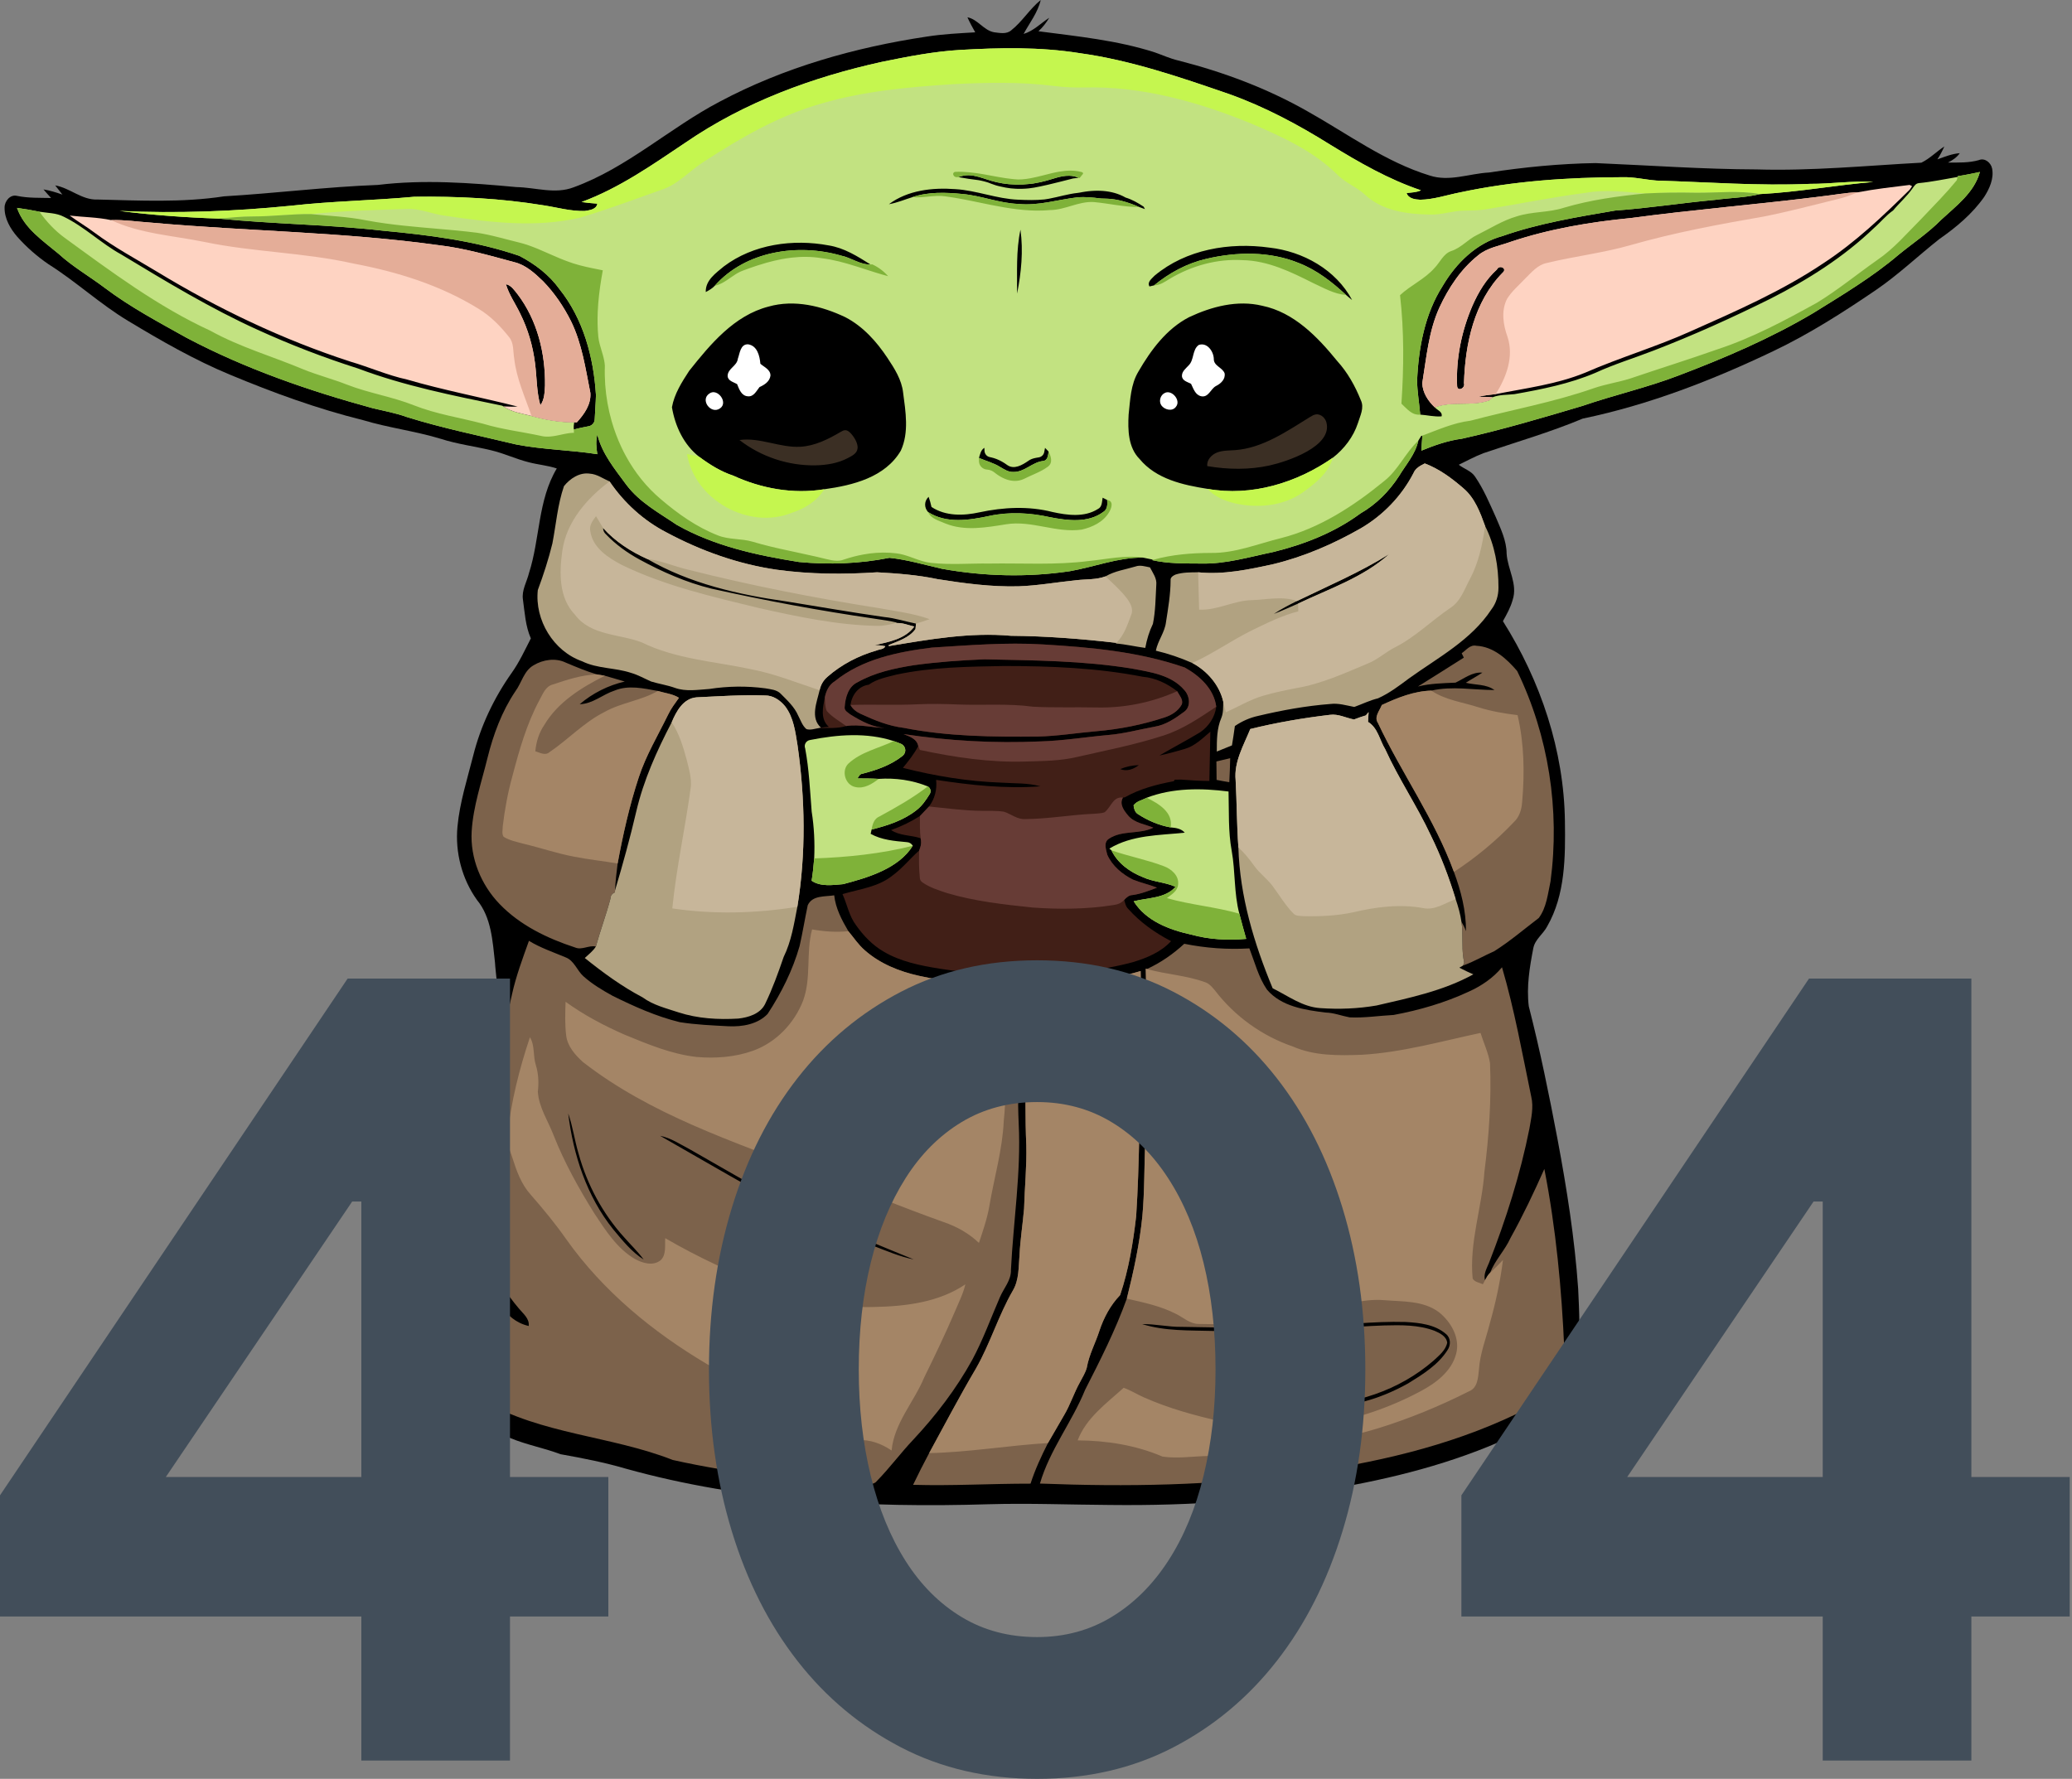 <?xml version="1.0" encoding="UTF-8"?>
<svg width="453px" height="389px" viewBox="0 0 453 389" version="1.1" xmlns="http://www.w3.org/2000/svg" xmlns:xlink="http://www.w3.org/1999/xlink">
    <rect x="0" y="0" width="453" height="389" fill="#808080" stroke="none"/>
    <title>404</title>
    <g id="webDesign" stroke="none" stroke-width="1" fill="none" fill-rule="evenodd">
        <g id="5.0_404_page" transform="translate(-614, -86)">
            <g id="404" transform="translate(614, 86)">
                <path d="M435.539,36.878 C435.305,35.605 433.952,34.455 432.647,35.009 C430.474,35.632 428.205,35.547 425.973,35.547 L425.898,35.547 C425.919,35.536 425.967,35.51 425.989,35.494 C426.942,35.009 427.842,34.392 428.46,33.497 C426.75,33.625 425.163,34.285 423.571,34.85 C424.152,33.95 424.652,33.013 425.084,32.033 C423.369,33.151 421.92,34.675 420.067,35.575 C408.089,36.225 396.079,37.407 384.058,37.05 C372.304,37.013 360.57,36.155 348.832,35.665 C341.024,35.782 333.237,36.554 325.525,37.726 C321.222,37.96 316.87,39.787 312.593,38.392 C302.868,35.409 294.618,29.253 285.84,24.331 C277.009,19.303 267.417,15.729 257.591,13.226 C255.823,12.811 254.172,12.049 252.462,11.452 C244.228,8.8 235.573,7.958 227.041,6.834 C227.962,5.971 228.751,4.975 229.4,3.883 C227.541,5.087 225.965,6.775 223.786,7.419 C225.112,4.985 226.886,2.753 227.536,0 C225.118,1.949 223.515,4.714 221.081,6.631 C220.042,7.547 218.541,7.196 217.305,7.052 C215.025,6.61 213.769,4.213 211.51,3.782 C212.011,4.911 212.607,5.992 213.214,7.068 C209.694,7.281 206.157,7.446 202.669,7.995 C186.957,10.349 171.4,14.743 157.334,22.237 C146.4,27.973 137.127,36.697 125.415,40.958 C121.351,42.524 117.074,40.985 112.915,40.915 C102.854,39.978 92.671,39.221 82.605,40.441 C71.372,40.862 60.209,42.273 48.993,42.934 C39.832,44.34 30.533,43.85 21.308,43.632 C17.905,43.781 15.311,41.107 12.067,40.543 C12.44,41.017 13.18,41.965 13.553,42.439 C13.58,42.466 13.628,42.524 13.649,42.556 L13.543,42.519 C12.227,42.061 10.891,41.646 9.511,41.422 C10.044,42.061 10.598,42.69 11.173,43.297 C8.702,43.244 6.209,43.34 3.77,42.844 C2.241,42.429 0.979,43.994 1,45.411 C0.973,47.824 2.257,50.018 3.791,51.792 C5.804,54.05 8.094,56.063 10.592,57.773 C16.626,61.57 21.872,66.486 27.987,70.161 C35.177,74.496 42.49,78.699 50.255,81.926 C59.73,85.878 69.407,89.409 79.383,91.88 C84.981,93.563 90.818,94.271 96.416,95.976 C99.99,97.132 103.734,97.59 107.377,98.469 C110.184,99.135 112.81,100.386 115.611,101.089 C117.63,101.622 119.739,101.776 121.731,102.447 C117.571,109.387 118.077,117.786 115.659,125.301 C115.19,127.234 114.013,129.077 114.333,131.133 C114.727,133.988 114.882,136.938 116.059,139.607 C114.749,142.164 113.54,144.8 111.867,147.149 C108.016,152.603 105.092,158.733 103.463,165.215 C102.163,170.36 100.512,175.457 100.017,180.762 C99.479,186.397 100.997,192.224 104.299,196.831 C107.431,200.634 107.692,205.8 108.219,210.482 C108.347,212.852 108.901,215.259 108.464,217.624 C106.525,224.143 105.183,230.817 103.766,237.463 C101.747,247.423 99.83,257.409 98.493,267.486 C97.172,277.542 96.235,287.736 97.22,297.866 C96.986,300.865 97.566,304.081 99.697,306.34 C101.14,308.215 103.516,308.838 105.332,310.228 C106.498,311.091 107.798,311.735 109.092,312.385 C110.179,312.822 110.573,314.148 111.702,314.531 C115.222,315.98 118.988,316.667 122.546,318.009 C127.345,318.866 132.154,319.799 136.841,321.178 C162.619,328.352 189.595,329.764 216.215,328.949 C225.03,328.699 233.849,329.056 242.669,329.109 C260.405,329.317 278.21,328.129 295.647,324.779 C309.175,322.217 322.57,318.356 334.836,311.991 C336.397,311.118 337.765,309.935 339.395,309.179 C342.649,307.624 344.87,304.119 344.881,300.514 C344.892,299.348 344.838,298.181 344.95,297.025 C345.525,291.987 345.275,286.906 345.035,281.851 C344.273,270.847 342.548,259.94 340.519,249.107 C338.676,239.366 336.69,229.646 334.234,220.043 C333.717,215.793 334.415,211.511 335.23,207.34 C335.603,205.401 337.408,204.246 338.277,202.552 C342.24,195.634 342.24,187.362 342.138,179.629 C341.941,164.114 336.828,148.903 328.583,135.838 C329.414,134.341 330.266,132.839 330.713,131.178 C331.858,127.748 329.616,124.489 329.392,121.096 C329.381,118.241 328.103,115.653 327.022,113.08 C325.659,110.065 324.375,106.987 322.5,104.244 C321.658,102.966 320.087,102.545 318.932,101.634 C320.711,100.787 322.442,99.813 324.29,99.115 C331.555,96.638 338.953,94.513 346.031,91.541 C360.512,88.532 374.403,83.137 387.718,76.772 C395.563,73.033 402.908,68.341 410.082,63.457 C415.003,60.107 419.317,55.969 423.983,52.288 C427.679,49.71 431.21,46.77 433.81,43.053 C434.969,41.245 435.949,39.067 435.539,36.878 Z" id="Path" fill="#000000" fill-rule="nonzero"></path>
                <path d="M270.955,199.811 C271.424,201.654 271.94,203.486 272.457,205.318 C268.436,205.675 264.351,205.467 260.452,204.386 C255.685,203.337 250.572,201.43 247.861,197.1 C250.934,196.28 254.737,196.519 257,193.931 C254.715,192.898 252.127,192.871 249.853,191.811 C247.009,190.682 244.346,188.775 242.998,185.952 L242.535,185.574 C247.51,182.554 253.437,182.682 259.019,182.091 C258.236,181.191 257.054,181.036 255.941,180.941 C253.385,180.488 250.892,179.418 248.724,177.99 C248.111,177.58 247.904,176.797 247.835,176.11 C248.485,175.189 249.758,174.976 250.711,174.448 C256.405,172.275 262.636,172.323 268.596,173.09 C268.713,177.42 268.495,181.793 269.288,186.07 C270.108,190.619 269.762,195.321 270.955,199.811 Z M202.854,171.982 C202.851,171.98 202.849,171.979 202.846,171.977 C199.453,170.587 195.757,170.086 192.114,170.326 C190.564,170.23 189.014,170.241 187.47,170.23 C187.747,169.793 187.971,169.245 188.562,169.197 C191.63,168.403 194.719,167.344 197.243,165.362 C197.511,165.174 197.691,164.921 197.811,164.635 C198.128,163.883 197.743,162.997 196.997,162.667 C196.474,162.436 195.926,162.257 195.395,162.06 C189.483,160.127 183.113,160.633 177.105,161.826 C176.242,161.964 175.715,162.838 176.034,163.663 C176.891,168.227 177.089,172.866 177.456,177.484 C177.994,180.866 178.159,184.296 178.005,187.721 C177.877,189.351 177.712,190.981 177.446,192.6 C179.427,193.958 182.064,193.537 184.327,193.351 C189.733,191.913 196.417,189.985 199.565,184.952 C198.696,185.175 197.814,185.382 196.922,185.575 C197.614,185.42 198.307,185.262 198.995,185.085 L199.565,184.952 C199.245,184.446 198.798,184.18 198.234,184.158 C195.544,183.918 192.759,183.689 190.351,182.347 C190.404,182.113 190.505,181.644 190.559,181.41 C194.037,180.526 197.573,179.407 200.412,177.133 C201.624,176.198 202.466,174.92 203.268,173.634 C203.621,173.066 203.433,172.318 202.854,171.982 Z M432.866,37.607 C431.614,42.129 427.71,44.989 424.44,48.025 C421.607,50.912 418.219,53.154 415.098,55.705 C409.346,60.605 402.832,64.482 396.43,68.461 C387.083,74.005 377.049,78.303 366.903,82.149 C360.059,84.769 352.89,86.383 345.972,88.764 C337.248,91.363 328.508,93.952 319.63,95.938 C316.552,96.337 313.612,97.376 310.757,98.548 C310.821,97.451 310.879,96.354 310.97,95.262 C311.192,95.18 311.413,95.094 311.634,95.01 C311.327,95.127 311.019,95.244 310.712,95.357 C310.708,95.361 310.703,95.364 310.699,95.368 C310.502,95.709 310.294,96.044 310.081,96.38 C309.453,99.331 307.37,101.594 305.868,104.113 C303.727,107.436 300.867,110.302 297.432,112.283 C291.786,116.448 285.14,119.052 278.37,120.714 C273.156,121.79 267.963,123.372 262.584,123.239 C259,123.212 255.357,123.282 251.841,122.477 L252.166,122.408 C251.399,122.248 250.632,122.088 249.87,121.934 C244.416,121.897 239.234,123.974 233.913,124.906 C224.635,126.285 215.149,126.046 205.93,124.379 C202.122,123.511 198.346,122.387 194.458,121.982 C187.971,123.282 181.26,123.521 174.677,122.898 C165.479,121.433 156.153,119.42 147.972,114.781 C144.105,112.155 139.855,109.876 136.984,106.073 C134.475,102.643 131.615,99.245 130.593,95.016 C130.231,96.427 130.359,97.892 130.598,99.319 C124.713,98.392 118.716,98.339 112.862,97.199 C104.884,95.287 96.82,93.657 88.985,91.207 C86.556,90.323 84.005,89.865 81.502,89.268 C67.5,85.439 53.663,80.666 40.801,73.87 C34.708,70.461 28.503,67.181 22.916,62.957 C19.577,60.432 15.902,58.339 12.802,55.495 C9.345,52.603 5.276,49.929 3.721,45.461 C5.367,45.679 7.002,45.972 8.626,46.297 C10.421,46.595 12.338,46.537 13.984,47.415 C18.506,49.615 22.117,53.236 26.511,55.644 C36.236,61.519 45.978,67.425 56.337,72.123 C63.469,75.377 70.792,78.2 78.264,80.575 C88.447,84.41 99.174,86.524 109.799,88.718 L110.044,88.862 C111.865,90.135 114.102,90.423 116.206,90.966 C119.242,91.808 122.368,92.383 125.537,92.34 C125.441,92.861 125.401,93.393 125.459,93.925 C126.533,93.629 127.629,93.419 128.725,93.205 C129.449,93.064 129.986,92.447 130.018,91.71 C130.096,89.94 130.254,88.177 130.293,86.407 C129.792,78.168 127.55,69.753 122.304,63.212 C120.072,60.086 116.935,57.732 113.569,55.958 C103.95,52.651 93.772,51.394 83.685,50.446 C71.797,49.083 59.792,49.013 47.894,47.804 C40.629,47.564 33.359,47.042 26.142,46.126 C38.647,46.712 51.19,46.227 63.643,44.986 C72.591,43.974 81.613,43.852 90.566,43.026 C99.998,42.903 109.463,43.367 118.778,44.89 C121.798,45.343 124.78,46.232 127.854,46.131 C128.887,45.971 130.395,45.806 130.597,44.533 C129.441,44.448 128.291,44.347 127.146,44.176 C135.391,41.135 142.623,36.043 149.867,31.186 C162.745,22.334 177.642,16.859 192.832,13.52 C198.446,12.37 204.091,11.267 209.822,10.921 C218.551,10.42 227.355,10.234 236.015,11.619 C247.242,13.164 257.99,16.876 268.658,20.545 C276.466,23.325 283.805,27.25 290.82,31.634 C297.131,35.517 303.613,39.24 310.665,41.615 C309.69,42.089 308.572,42.078 307.523,42.217 C307.938,43.458 309.398,43.623 310.516,43.676 C313.451,43.628 316.252,42.659 319.107,42.094 C330.798,39.591 342.792,38.771 354.727,38.749 C357.23,38.68 359.67,39.292 362.157,39.484 C373.347,39.82 384.542,40.693 395.748,40.203 C400.355,40.23 404.941,39.489 409.548,39.788 C401.287,40.48 393.091,42.009 384.814,42.44 C381.597,43.228 378.263,43.26 374.998,43.702 C367.68,44.378 360.41,45.524 353.092,46.045 C344.805,47.467 336.438,48.825 328.48,51.621 C322.802,53.139 318.339,57.554 315.421,62.513 C311.496,68.67 310.132,76.062 309.818,83.253 C309.85,85.735 310.303,88.196 310.5,90.667 C312.055,90.779 313.605,91.178 315.176,91.05 C315.421,90.049 314.233,89.692 313.69,89.085 C317.535,87.578 321.743,88.963 325.626,87.524 L326.334,86.864 C327.836,86.283 329.514,86.363 331.101,86.193 C337.103,85.133 343.164,83.929 348.815,81.522 C352.932,79.626 357.273,78.31 361.491,76.675 C370.178,73.33 378.667,69.496 386.997,65.357 C395.204,61.203 403.082,56.228 409.739,49.832 C411.161,48.607 412.338,47.089 413.893,46.024 C415.251,44.373 416.892,42.977 418.117,41.215 C418.35,40.878 418.542,40.637 418.692,40.466 C418.908,40.22 419.21,40.072 419.536,40.041 C422.376,39.772 425.172,39.171 427.986,38.695 L428.018,38.525 C429.649,38.284 431.252,37.938 432.866,37.607 Z M294.272,64.493 C294.698,64.876 295.151,65.244 295.609,65.606 C292.057,58.964 284.872,54.975 277.538,54.15 C268.83,52.936 259.307,54.517 252.421,60.286 C251.856,60.914 250.733,61.665 251.308,62.64 C251.558,62.581 252.064,62.464 252.315,62.406 C255.633,59.695 259.473,57.591 263.665,56.622 C270.354,55.035 277.63,54.902 284.069,57.565 C287.929,59.093 291.257,61.676 294.272,64.493 Z M214.03,100.167 C214.03,100.158 214.03,100.149 214.03,100.14 C215.559,100.811 217.215,101.211 218.642,102.111 C219.542,102.628 220.463,103.267 221.555,103.208 C223.952,103.267 225.619,101.136 227.952,100.822 C229.06,100.763 229.145,99.597 229.252,98.745 C229.06,98.548 228.671,98.143 228.474,97.941 C228.418,98.261 228.356,98.581 228.29,98.901 C228.29,98.902 228.29,98.903 228.289,98.904 C228.289,98.905 228.289,98.905 228.289,98.906 C228.166,99.49 227.683,99.932 227.092,100.023 C226.999,100.037 226.907,100.052 226.814,100.067 C226.806,100.068 226.799,100.069 226.791,100.071 C226.666,100.092 226.542,100.115 226.418,100.139 C226.383,100.146 226.349,100.154 226.314,100.161 C226.214,100.183 226.114,100.207 226.015,100.233 C225.985,100.241 225.956,100.248 225.926,100.256 C225.804,100.291 225.684,100.331 225.567,100.376 C225.542,100.386 225.517,100.398 225.492,100.408 C225.397,100.447 225.304,100.491 225.213,100.539 C225.181,100.556 225.149,100.573 225.117,100.591 C225.004,100.655 224.893,100.725 224.787,100.807 C223.477,101.702 221.687,102.772 220.175,101.67 C220.01,101.549 219.842,101.434 219.673,101.323 C219.62,101.289 219.567,101.256 219.514,101.223 C219.393,101.147 219.271,101.073 219.148,101.002 C219.088,100.968 219.028,100.934 218.967,100.9 C218.839,100.83 218.71,100.763 218.579,100.699 C218.527,100.674 218.476,100.647 218.424,100.622 C218.243,100.537 218.06,100.457 217.874,100.385 C217.846,100.374 217.818,100.365 217.79,100.355 C217.631,100.295 217.47,100.239 217.307,100.188 C217.245,100.169 217.183,100.152 217.12,100.134 C216.986,100.096 216.851,100.061 216.715,100.029 C216.649,100.014 216.582,99.998 216.516,99.985 C216.474,99.976 216.433,99.965 216.391,99.957 C215.73,99.832 215.257,99.244 215.237,98.571 C215.236,98.549 215.236,98.53 215.235,98.508 C215.232,98.426 215.23,98.348 215.228,98.273 C215.227,98.245 215.226,98.219 215.225,98.192 C215.222,98.097 215.219,98.006 215.217,97.931 C214.423,98.416 214.285,99.332 214.029,100.141 L214.029,100.166 C214.03,100.165 214.03,100.166 214.03,100.167 C214.03,100.166 214.03,100.167 214.03,100.167 Z M222.36,64.205 C223.281,59.635 223.745,54.869 223.1,50.23 C222.126,54.826 222.397,59.54 222.36,64.205 Z M202.909,111.98 C206.941,114.568 211.91,113.759 216.32,112.822 C220.693,111.879 225.209,112.14 229.55,113.099 C233.39,113.85 237.891,114.436 241.235,111.938 C242.151,111.368 242.135,110.276 242.055,109.334 C241.805,109.211 241.315,108.961 241.07,108.839 C240.9,109.723 240.985,110.863 240.021,111.316 C237.07,113.185 233.337,112.679 230.099,111.966 C224.879,110.629 219.372,110.917 214.142,112.035 C210.653,112.802 206.744,112.914 203.65,110.863 C203.49,110.107 203.283,109.366 203.022,108.647 C202.031,109.583 202.02,110.989 202.909,111.98 Z M249.049,45.266 C249.295,45.366 249.843,45.552 250.172,45.677 C250.227,45.698 250.278,45.718 250.319,45.734 C250.282,45.601 250.072,45.329 250.034,45.196 C248.798,44.376 247.504,43.625 246.082,43.199 C245.892,43.09 245.7,42.988 245.505,42.892 C245.436,42.858 245.366,42.83 245.296,42.798 C245.168,42.739 245.041,42.678 244.912,42.625 C244.822,42.588 244.731,42.556 244.64,42.521 C244.529,42.479 244.419,42.434 244.307,42.395 C244.202,42.359 244.095,42.328 243.989,42.294 C243.889,42.263 243.791,42.229 243.69,42.201 C243.572,42.168 243.453,42.14 243.334,42.11 C243.244,42.088 243.155,42.062 243.064,42.042 C242.935,42.013 242.805,41.989 242.675,41.964 C242.593,41.948 242.512,41.93 242.43,41.916 C242.29,41.892 242.149,41.873 242.009,41.853 C241.936,41.843 241.864,41.83 241.791,41.821 C241.64,41.802 241.488,41.788 241.336,41.775 C241.273,41.769 241.21,41.762 241.147,41.757 C240.985,41.744 240.822,41.736 240.66,41.729 C240.607,41.727 240.553,41.722 240.5,41.721 C240.326,41.715 240.152,41.713 239.978,41.712 C239.936,41.712 239.894,41.71 239.853,41.711 C239.67,41.712 239.487,41.717 239.303,41.723 C239.27,41.724 239.237,41.724 239.204,41.726 C239.012,41.734 238.82,41.746 238.628,41.76 C238.605,41.762 238.581,41.763 238.558,41.765 C238.36,41.78 238.162,41.799 237.965,41.821 C237.948,41.823 237.931,41.824 237.914,41.826 C237.71,41.849 237.507,41.875 237.305,41.904 C237.295,41.905 237.285,41.907 237.275,41.908 C237.067,41.938 236.86,41.971 236.654,42.007 C236.65,42.008 236.646,42.008 236.642,42.009 C236.432,42.046 236.223,42.085 236.016,42.128 C236.016,42.128 236.016,42.128 236.016,42.128 C235.798,42.155 235.67,42.176 235.67,42.176 C235.67,42.176 235.661,42.18 235.656,42.182 C235.656,42.182 235.656,42.182 235.656,42.182 C233.537,42.399 231.498,43.051 229.41,43.44 C229.372,43.447 229.334,43.456 229.296,43.463 C228.984,43.52 228.672,43.57 228.357,43.612 C226.45,43.804 224.528,43.766 222.616,43.671 C217.934,43.501 213.519,41.631 208.848,41.36 C203.873,40.987 198.441,41.594 194.345,44.657 C196.113,44.353 197.775,43.64 199.485,43.112 C203.006,41.914 206.798,42.073 210.446,42.425 C214.568,42.798 218.478,44.438 222.637,44.598 C227.03,45.048 231.256,43.649 235.571,43.154 C237.313,43.008 239.248,43.224 240.209,43.358 C240.58,43.41 240.952,43.424 241.325,43.429 C241.394,43.43 241.463,43.433 241.532,43.434 C241.597,43.434 241.661,43.44 241.725,43.441 C241.873,43.443 242.02,43.45 242.168,43.458 C242.362,43.468 242.555,43.479 242.748,43.497 C242.896,43.511 243.044,43.527 243.192,43.545 C243.383,43.568 243.574,43.595 243.764,43.626 C243.91,43.65 244.056,43.674 244.202,43.702 C244.393,43.738 244.584,43.779 244.774,43.822 C244.916,43.854 245.058,43.886 245.199,43.921 C245.393,43.97 245.586,44.023 245.778,44.078 C245.913,44.117 246.049,44.154 246.184,44.195 C246.384,44.256 246.583,44.323 246.781,44.39 C246.906,44.432 247.031,44.472 247.155,44.516 C247.372,44.593 247.587,44.676 247.802,44.759 C247.905,44.799 248.009,44.836 248.111,44.877 C248.426,45 248.739,45.13 249.049,45.266 Z M197.445,85.845 C197.125,83.028 195.56,80.583 194.026,78.277 C191.651,74.698 188.679,71.369 184.817,69.367 C179.651,66.912 173.68,65.442 168.029,67.045 C160.509,68.984 155.305,75.279 150.677,81.095 C149.079,83.54 147.423,86.144 146.906,89.057 C147.598,93.201 149.505,97.296 152.892,99.911 C155.166,101.605 157.595,103.123 160.311,104.017 C166.479,106.85 173.472,108.107 180.209,106.989 C186.451,106.132 193.524,104.39 196.949,98.547 C198.771,94.564 197.994,90.031 197.445,85.845 Z M154.299,63.865 C155.007,63.487 155.726,63.082 156.275,62.486 C163.002,54.854 174.501,53.176 183.922,55.908 C186.106,56.355 188.023,57.905 190.303,57.831 C187.464,56.047 184.546,54.199 181.169,53.666 C173.377,52.207 164.69,53.394 158.246,58.268 C156.498,59.726 154.208,61.297 154.299,63.865 Z M234.568,39.032 C234.97,38.985 235.372,38.939 235.776,38.891 L235.884,38.92 C235.236,38.598 234.518,38.453 233.789,38.435 C233.787,38.435 233.784,38.435 233.782,38.435 C233.772,38.435 233.763,38.435 233.753,38.435 C233.732,38.435 233.711,38.436 233.69,38.436 C233.25,38.432 232.808,38.469 232.377,38.539 C231.927,38.612 231.486,38.722 231.047,38.842 C231.044,38.843 231.04,38.844 231.037,38.845 C230.287,39.05 229.545,39.295 228.797,39.507 C227.922,39.755 227.03,39.944 226.131,40.088 C226.042,40.102 225.954,40.122 225.865,40.136 C225.646,40.168 225.426,40.188 225.207,40.214 C225.183,40.217 225.159,40.219 225.135,40.222 C223.139,40.452 221.119,40.416 219.143,40.089 C218.308,39.951 217.479,39.773 216.666,39.528 C216.366,39.438 216.064,39.34 215.761,39.24 C215.507,39.157 215.253,39.073 214.998,38.991 C214.311,38.769 213.619,38.565 212.929,38.441 C212.1,38.291 211.272,38.261 210.456,38.459 C210.385,38.476 210.315,38.49 210.244,38.511 C209.991,38.585 209.734,38.676 209.476,38.721 C209.471,38.722 209.467,38.722 209.462,38.723 C209.463,38.723 209.465,38.723 209.466,38.724 C210.964,39 212.48,39.222 213.996,39.405 C214.17,39.436 214.347,39.472 214.525,39.511 C215.023,39.619 215.528,39.753 216.009,39.906 C216.014,39.908 216.02,39.909 216.025,39.911 C216.44,40.086 216.861,40.238 217.287,40.38 C217.57,40.493 217.943,40.6 218.347,40.698 C218.509,40.737 218.675,40.774 218.842,40.81 C219.524,40.969 220.212,41.099 220.906,41.179 C220.99,41.191 221.039,41.198 221.039,41.198 C221.039,41.198 221.043,41.196 221.044,41.196 C221.37,41.231 221.698,41.253 222.025,41.27 C222.129,41.275 222.233,41.28 222.337,41.283 C222.576,41.291 222.815,41.295 223.054,41.293 C223.237,41.292 223.42,41.288 223.603,41.282 C223.795,41.275 223.988,41.268 224.18,41.255 C224.376,41.243 224.572,41.226 224.768,41.207 C224.851,41.199 224.933,41.19 225.016,41.18 C225.726,41.101 226.432,40.985 227.13,40.826 L227.13,40.826 C227.166,40.82 227.198,40.817 227.236,40.81 C228.91,40.499 234.579,39.036 234.579,39.036 L234.568,39.032 L234.568,39.032 Z M178.537,121.751 C177.202,121.442 175.863,121.155 174.523,120.868 C175.863,121.155 177.202,121.443 178.537,121.751 Z M195.98,121.008 C195.016,120.887 194.047,120.834 193.079,120.841 C194.048,120.833 195.016,120.886 195.98,121.008 Z M263.994,106.904 C273.581,108.64 283.551,105.588 291.412,100.087 C293.889,98.148 295.886,95.544 296.877,92.535 C297.362,90.921 298.326,89.174 297.511,87.502 C296.27,84.402 294.614,81.436 292.361,78.959 C288.063,73.67 282.897,68.296 275.957,66.864 C270.53,65.548 264.906,67.04 259.974,69.357 C255.037,71.913 251.617,76.547 248.891,81.255 C247.181,84.088 247.107,87.47 246.75,90.661 C246.564,94 246.638,97.851 249.157,100.386 C252.788,104.774 258.636,106.063 263.994,106.904 Z M427.819,39.403 C427.767,39.467 427.715,39.53 427.662,39.593 C427.712,39.532 427.766,39.474 427.816,39.413 C427.817,39.41 427.818,39.405 427.819,39.403 Z" id="Shape" fill="#C2E281" fill-rule="nonzero"></path>
                <path d="M409.548,39.791 C401.287,40.483 393.091,42.012 384.814,42.443 C380.154,41.596 375.403,42.198 370.705,42.145 C367.035,42.07 363.366,42.108 359.701,42.305 C355.403,41.996 351.052,41.389 346.769,42.156 C339.419,43.099 332.16,44.601 324.847,45.778 C323.286,46.034 321.71,46.039 320.144,46.066 C317.614,46.066 315.191,47.014 312.656,46.918 C307.671,46.854 302.233,46.119 298.43,42.583 C296.651,40.916 294.297,40.053 292.545,38.359 C287.278,33.06 280.332,29.912 273.558,27.02 C261.995,22.28 249.628,18.802 237.032,19.127 C234.891,19.159 232.75,19.095 230.625,18.818 C223.211,17.87 215.712,18.035 208.261,18.413 C198.621,19.041 188.901,19.904 179.596,22.642 C170.345,25.252 161.946,30.12 153.946,35.323 C150.793,37.283 148.295,40.313 144.684,41.48 C138.756,43.584 132.855,45.799 126.821,47.6 C117.154,49.848 107.12,48.639 97.427,47.195 C94.567,46.865 91.867,45.555 88.953,45.688 C81.965,45.944 74.962,46.082 68,46.822 C63.803,46.763 59.633,47.333 55.441,47.333 C52.916,47.328 50.403,47.578 47.894,47.807 C40.629,47.567 33.359,47.045 26.142,46.129 C38.647,46.715 51.19,46.23 63.643,44.989 C72.591,43.977 81.613,43.855 90.566,43.029 C99.998,42.906 109.463,43.37 118.778,44.893 C121.798,45.346 124.78,46.235 127.854,46.134 C128.887,45.974 130.395,45.809 130.597,44.536 C129.441,44.451 128.291,44.35 127.146,44.179 C135.391,41.138 142.623,36.046 149.867,31.189 C162.745,22.337 177.642,16.862 192.832,13.523 C198.446,12.373 204.091,11.27 209.822,10.924 C218.551,10.423 227.355,10.237 236.015,11.622 C247.242,13.167 257.99,16.879 268.658,20.548 C276.466,23.328 283.805,27.253 290.82,31.637 C297.131,35.52 303.613,39.243 310.665,41.618 C309.69,42.092 308.572,42.081 307.523,42.22 C307.938,43.461 309.398,43.626 310.516,43.679 C313.451,43.631 316.252,42.662 319.107,42.097 C330.798,39.594 342.792,38.774 354.727,38.752 C357.23,38.683 359.67,39.295 362.157,39.487 C373.347,39.823 384.542,40.696 395.748,40.206 C400.356,40.233 404.941,39.493 409.548,39.791 Z M160.312,104.017 C157.596,103.122 155.167,101.604 152.893,99.911 C152.014,99.629 151.104,99.464 150.203,99.283 C151.854,109.339 163.763,115.98 173.179,112.113 C175.991,111.192 178.633,109.562 180.209,106.989 C173.473,108.108 166.479,106.851 160.312,104.017 Z M263.994,106.904 C265.549,108.624 267.765,109.535 269.98,110.073 C274.997,111.197 280.573,110.685 284.861,107.66 C287.572,105.721 290.459,103.42 291.412,100.086 C283.551,105.589 273.58,108.64 263.994,106.904 Z" id="Shape" fill="#C5F64F" fill-rule="nonzero"></path>
                <path d="M216.32,112.821 C220.693,111.878 225.209,112.139 229.55,113.098 C233.39,113.849 237.891,114.435 241.235,111.937 C242.151,111.367 242.135,110.275 242.055,109.333 C243.578,109.546 243.008,111.17 242.433,112.092 C241.171,114.185 238.795,115.288 236.494,115.815 C230.912,116.609 225.565,113.749 219.983,114.649 C215.621,115.341 210.987,116.199 206.732,114.495 C205.358,113.872 203.579,113.499 202.908,111.981 C206.941,114.568 211.91,113.759 216.32,112.821 Z M188.561,169.197 C191.629,168.403 194.718,167.344 197.242,165.362 C197.51,165.174 197.69,164.921 197.81,164.635 C198.127,163.883 197.742,162.997 196.996,162.667 C196.473,162.436 195.925,162.257 195.394,162.06 C192.081,163.658 188.252,164.409 185.488,166.981 C183.874,168.536 184.78,171.663 186.979,172.105 C188.896,172.563 190.665,171.434 192.113,170.326 C190.563,170.23 189.013,170.241 187.469,170.23 C187.746,169.794 187.97,169.245 188.561,169.197 Z M202.854,171.982 C202.851,171.98 202.849,171.979 202.846,171.977 C199.549,174.518 195.933,176.563 192.29,178.539 C191.102,179.018 190.74,180.259 190.559,181.41 C194.037,180.526 197.573,179.407 200.412,177.133 C201.624,176.198 202.466,174.92 203.268,173.634 C203.621,173.066 203.433,172.318 202.854,171.982 Z M247.834,176.111 C247.903,176.798 248.111,177.581 248.723,177.991 C250.891,179.418 253.383,180.489 255.94,180.942 C256.524,177.581 253.245,175.714 250.71,174.45 C249.757,174.976 248.484,175.189 247.834,176.111 Z M177.446,192.6 C179.427,193.958 182.064,193.537 184.327,193.351 C189.733,191.913 196.417,189.985 199.565,184.952 C192.705,186.715 185.068,187.487 178.005,187.722 C177.877,189.351 177.712,190.981 177.446,192.6 Z M255.12,196.403 C256.111,195.62 257.431,194.88 257.565,193.484 C257.826,191.497 256.095,190.017 254.407,189.404 C250.684,187.993 246.748,187.268 242.999,185.953 C244.347,188.776 247.01,190.683 249.854,191.812 C252.128,192.872 254.717,192.898 257.001,193.932 C254.737,196.52 250.935,196.281 247.862,197.101 C250.573,201.431 255.686,203.338 260.453,204.387 C264.352,205.468 268.437,205.676 272.458,205.319 C271.941,203.487 271.425,201.655 270.956,199.812 C265.762,198.304 260.324,197.899 255.12,196.403 Z M208.407,38.178 C208.422,38.232 208.442,38.283 208.467,38.331 C208.573,38.523 208.772,38.684 208.989,38.727 C209.146,38.759 209.303,38.746 209.459,38.72 C209.46,38.72 209.46,38.72 209.461,38.72 C209.466,38.719 209.47,38.719 209.475,38.718 C209.733,38.673 209.99,38.582 210.243,38.508 C210.313,38.487 210.384,38.473 210.455,38.456 C211.271,38.258 212.098,38.288 212.928,38.438 C213.618,38.563 214.31,38.767 214.997,38.988 C215.252,39.07 215.507,39.154 215.76,39.237 C216.063,39.337 216.365,39.434 216.665,39.525 C217.477,39.77 218.306,39.947 219.142,40.086 C221.118,40.413 223.139,40.449 225.134,40.219 C225.158,40.216 225.182,40.214 225.206,40.211 C225.425,40.185 225.645,40.166 225.864,40.133 C225.953,40.12 226.041,40.1 226.13,40.085 C227.029,39.941 227.921,39.753 228.796,39.504 C229.545,39.291 230.286,39.047 231.036,38.842 C231.039,38.841 231.043,38.84 231.046,38.839 C231.485,38.719 231.927,38.609 232.376,38.536 C232.808,38.466 233.25,38.429 233.689,38.433 C233.71,38.433 233.731,38.432 233.752,38.432 C233.762,38.432 233.771,38.432 233.781,38.432 C233.784,38.432 233.786,38.432 233.788,38.432 C234.517,38.45 235.235,38.596 235.883,38.917 L235.999,38.948 C236.014,38.925 236.057,38.883 236.113,38.83 C236.147,38.788 236.177,38.751 236.215,38.704 C236.233,38.681 236.252,38.659 236.271,38.635 C236.328,38.565 236.385,38.494 236.446,38.42 C236.475,38.385 236.502,38.352 236.53,38.316 C236.595,38.236 236.658,38.159 236.72,38.083 C236.736,38.063 236.753,38.042 236.769,38.023 C236.769,38.022 236.77,38.022 236.77,38.021 C236.818,37.853 236.759,37.707 236.49,37.628 C236.485,37.627 236.483,37.625 236.478,37.623 C236.469,37.62 236.46,37.619 236.451,37.617 C236.225,37.555 235.998,37.506 235.769,37.464 C235.693,37.451 235.617,37.438 235.541,37.426 C235.341,37.395 235.14,37.368 234.938,37.35 C234.866,37.344 234.793,37.339 234.721,37.335 C234.504,37.321 234.288,37.309 234.07,37.309 C234.039,37.309 234.008,37.31 233.978,37.31 C233.204,37.313 232.426,37.395 231.654,37.524 C231.622,37.529 231.59,37.534 231.558,37.539 C231.352,37.575 231.146,37.615 230.941,37.657 C230.856,37.674 230.771,37.691 230.686,37.708 C230.471,37.754 230.256,37.802 230.043,37.852 C230,37.862 229.957,37.872 229.914,37.882 C228.476,38.226 227.047,38.644 225.597,38.918 C225.495,38.939 225.393,38.961 225.291,38.98 C225.11,39.013 224.929,39.039 224.747,39.067 C224.631,39.085 224.515,39.107 224.398,39.122 C224.18,39.151 223.961,39.171 223.742,39.191 C223.662,39.198 223.583,39.21 223.504,39.216 C223.206,39.238 222.907,39.249 222.608,39.249 C222.604,39.249 222.601,39.249 222.597,39.249 C222.494,39.243 222.391,39.234 222.288,39.227 C222.098,39.214 221.909,39.202 221.719,39.185 C221.599,39.174 221.479,39.159 221.359,39.147 C221.284,39.139 221.209,39.131 221.134,39.123 C220.295,39.042 219.458,38.911 218.623,38.76 C218.493,38.738 218.362,38.716 218.232,38.693 C218.065,38.664 217.899,38.633 217.732,38.603 C217.609,38.581 217.486,38.559 217.363,38.536 C217.096,38.487 216.829,38.437 216.562,38.388 C216.449,38.367 216.335,38.346 216.222,38.325 C216.029,38.289 215.836,38.254 215.643,38.219 C215.526,38.198 215.408,38.178 215.29,38.157 C215.118,38.126 214.946,38.096 214.774,38.066 C214.648,38.045 214.522,38.025 214.396,38.004 C214.232,37.977 214.069,37.95 213.905,37.924 C213.775,37.904 213.646,37.886 213.516,37.868 C213.479,37.863 213.442,37.858 213.405,37.852 C212.39,37.716 211.372,37.616 210.351,37.57 C210.234,37.567 210.117,37.566 209.999,37.565 C209.844,37.563 209.689,37.559 209.533,37.561 C209.393,37.562 209.253,37.569 209.114,37.574 C209.008,37.578 208.902,37.58 208.796,37.584 C208.793,37.585 208.791,37.586 208.789,37.587 C208.665,37.621 208.553,37.677 208.474,37.779 C208.43,37.835 208.404,37.897 208.391,37.961 C208.385,37.994 208.384,38.029 208.386,38.063 C208.389,38.088 208.39,38.113 208.396,38.137 C208.402,38.152 208.404,38.165 208.407,38.178 Z M200.389,43.16 C200.74,43.164 201.091,43.148 201.442,43.126 C201.567,43.118 201.691,43.107 201.816,43.097 C202.066,43.077 202.316,43.056 202.566,43.031 C202.839,43.004 203.111,42.978 203.384,42.951 C203.514,42.938 203.643,42.924 203.772,42.913 C203.794,42.911 203.816,42.911 203.838,42.909 C204.192,42.879 204.546,42.853 204.9,42.842 C205.502,42.824 206.104,42.844 206.707,42.939 C207.256,43.013 207.805,43.097 208.352,43.186 C208.528,43.215 208.703,43.245 208.878,43.275 C209.258,43.34 209.637,43.406 210.016,43.476 C210.209,43.512 210.403,43.548 210.596,43.585 C210.98,43.658 211.363,43.733 211.747,43.809 C211.913,43.842 212.078,43.874 212.244,43.908 C212.77,44.014 213.295,44.122 213.821,44.231 C214.767,44.427 215.714,44.625 216.661,44.813 C218.556,45.191 220.454,45.534 222.362,45.763 C222.786,45.814 223.211,45.857 223.636,45.896 C223.727,45.904 223.819,45.913 223.91,45.921 C224.328,45.956 224.747,45.986 225.166,46.008 C225.235,46.012 225.305,46.014 225.374,46.017 C225.758,46.035 226.143,46.046 226.528,46.051 C226.599,46.052 226.67,46.054 226.742,46.054 C227.162,46.056 227.582,46.049 228.004,46.034 C228.096,46.031 228.189,46.026 228.281,46.022 C228.715,46.002 229.15,45.977 229.586,45.937 C232.877,45.916 235.839,43.977 239.146,44.185 C242.453,44.483 245.713,45.293 249.047,45.266 C248.737,45.13 248.424,44.999 248.109,44.873 C248.007,44.832 247.903,44.795 247.8,44.755 C247.585,44.672 247.37,44.589 247.153,44.512 C247.029,44.468 246.904,44.428 246.779,44.386 C246.581,44.319 246.382,44.252 246.182,44.191 C246.047,44.15 245.912,44.113 245.776,44.074 C245.584,44.019 245.391,43.966 245.197,43.917 C245.056,43.882 244.914,43.85 244.772,43.818 C244.582,43.775 244.391,43.735 244.2,43.698 C244.054,43.67 243.908,43.646 243.762,43.622 C243.572,43.591 243.381,43.564 243.19,43.541 C243.042,43.523 242.895,43.507 242.746,43.493 C242.553,43.475 242.36,43.464 242.166,43.454 C242.019,43.447 241.871,43.44 241.723,43.437 C241.658,43.436 241.594,43.43 241.53,43.43 C241.461,43.43 241.392,43.426 241.323,43.425 C240.949,43.421 240.578,43.406 240.207,43.354 C239.246,43.219 237.312,43.003 235.569,43.15 C231.254,43.645 227.027,45.044 222.635,44.594 C218.475,44.434 214.566,42.794 210.444,42.421 C206.796,42.069 203.004,41.91 199.483,43.108 C199.786,43.141 200.088,43.156 200.389,43.16 C200.389,43.16 200.389,43.16 200.389,43.16 Z M428.019,38.529 L427.987,38.699 C427.945,38.872 427.862,39.224 427.819,39.402 C427.818,39.405 427.817,39.41 427.817,39.412 C427.767,39.473 427.713,39.531 427.663,39.592 C427.127,40.243 426.579,40.883 426.018,41.513 C425.941,41.6 425.862,41.686 425.785,41.772 C425.214,42.409 424.634,43.039 424.048,43.663 C423.972,43.744 423.895,43.825 423.818,43.906 C423.215,44.546 422.607,45.183 421.999,45.819 C421.345,46.503 420.692,47.186 420.045,47.875 C416.94,50.98 414.075,54.383 410.416,56.865 C406.022,59.949 401.862,63.384 397.277,66.18 C390.279,70.057 383.179,73.865 375.552,76.369 C369.203,78.617 362.77,80.609 356.394,82.782 C353.763,83.608 351.015,84.002 348.41,84.907 C339.633,87.975 330.456,89.621 321.487,92.001 C321.02,92.057 320.558,92.131 320.1,92.22 C319.942,92.251 319.787,92.291 319.629,92.325 C319.331,92.389 319.031,92.452 318.736,92.527 C318.549,92.575 318.364,92.632 318.178,92.684 C317.915,92.757 317.652,92.827 317.391,92.908 C317.193,92.969 316.996,93.037 316.799,93.101 C316.553,93.181 316.306,93.259 316.061,93.344 C315.852,93.416 315.645,93.493 315.437,93.568 C315.203,93.652 314.969,93.735 314.737,93.822 C314.509,93.907 314.281,93.995 314.053,94.082 C313.827,94.168 313.601,94.253 313.375,94.34 C312.984,94.491 312.593,94.642 312.203,94.792 C312.013,94.865 311.823,94.936 311.633,95.008 C311.412,95.092 311.191,95.178 310.969,95.26 C310.878,96.352 310.82,97.449 310.756,98.546 C313.611,97.374 316.551,96.336 319.629,95.936 C328.507,93.949 337.247,91.361 345.971,88.762 C352.889,86.381 360.058,84.767 366.902,82.147 C377.048,78.302 387.082,74.004 396.429,68.459 C402.831,64.48 409.345,60.603 415.097,55.703 C418.218,53.152 421.605,50.91 424.439,48.023 C427.709,44.987 431.613,42.127 432.865,37.605 C431.252,37.938 429.649,38.284 428.019,38.529 Z M315.422,62.517 C318.341,57.558 322.804,53.143 328.481,51.625 C336.438,48.829 344.805,47.471 353.093,46.049 C360.411,45.527 367.681,44.382 374.999,43.706 C378.264,43.264 381.598,43.232 384.815,42.444 C380.155,41.597 375.404,42.199 370.706,42.146 C367.036,42.071 363.367,42.109 359.702,42.306 C353.721,42.897 347.734,43.707 341.956,45.416 C338.601,46.518 334.979,46.226 331.618,47.312 C328.518,48.212 325.786,49.975 322.91,51.392 C320.902,52.361 319.443,54.209 317.275,54.902 C315.528,55.509 314.836,57.389 313.611,58.62 C311.481,61.054 308.418,62.364 306.091,64.548 C306.996,72.425 306.922,80.372 306.395,88.275 C307.583,89.367 308.68,90.858 310.501,90.672 C310.304,88.201 309.851,85.74 309.819,83.258 C310.133,76.067 311.496,68.674 315.422,62.517 Z M238.066,122.68 C230.833,123.617 223.531,123.122 216.267,123.239 C214.155,123.207 212.039,123.287 209.926,123.317 C209.398,123.325 208.869,123.329 208.341,123.328 C207.285,123.325 206.229,123.3 205.176,123.232 C204.649,123.198 204.123,123.153 203.597,123.095 C203.265,123.062 202.939,123.01 202.616,122.943 C201.971,122.809 201.341,122.615 200.716,122.401 C200.092,122.187 199.473,121.952 198.849,121.735 C197.914,121.409 196.969,121.123 195.98,121.007 C195.016,120.886 194.047,120.833 193.079,120.84 C192.595,120.844 192.111,120.863 191.628,120.896 C190.662,120.962 189.699,121.086 188.745,121.26 C187.314,121.52 185.902,121.893 184.528,122.355 C184.366,122.42 184.202,122.472 184.037,122.512 C183.707,122.593 183.373,122.627 183.037,122.628 C182.198,122.631 181.349,122.428 180.533,122.232 C179.869,122.065 179.202,121.905 178.535,121.751 C177.2,121.442 175.861,121.155 174.521,120.868 C171.842,120.296 169.161,119.731 166.516,119.022 C165.855,118.845 165.195,118.658 164.539,118.461 C164.226,118.368 163.91,118.293 163.591,118.229 C163.272,118.165 162.952,118.114 162.629,118.07 C161.984,117.982 161.334,117.923 160.686,117.856 C160.362,117.823 160.038,117.787 159.717,117.745 C159.395,117.703 159.074,117.654 158.756,117.593 C158.438,117.533 158.122,117.461 157.81,117.373 C157.498,117.285 157.189,117.181 156.885,117.055 C155.739,116.605 154.624,116.087 153.539,115.514 C152.454,114.941 151.398,114.312 150.37,113.639 C149.341,112.967 148.34,112.252 147.363,111.506 C146.386,110.76 145.433,109.983 144.502,109.189 C141.348,106.539 138.782,103.297 136.826,99.707 C136.5,99.109 136.191,98.501 135.899,97.885 C135.023,96.036 134.301,94.11 133.735,92.139 C132.981,89.51 132.504,86.8 132.313,84.08 C132.218,82.72 132.193,81.358 132.241,80.002 C132.195,79.175 132.011,78.376 131.788,77.584 C131.714,77.32 131.635,77.057 131.556,76.794 C131.397,76.268 131.236,75.742 131.1,75.211 C130.965,74.68 130.856,74.143 130.803,73.594 C130.631,71.777 130.604,69.955 130.683,68.138 C130.736,66.926 130.836,65.716 130.972,64.51 C131.108,63.304 131.28,62.101 131.477,60.904 C131.575,60.306 131.68,59.709 131.789,59.113 C131.481,59.05 131.172,58.989 130.863,58.927 C129.01,58.557 127.153,58.185 125.354,57.605 C125.054,57.508 124.756,57.406 124.46,57.297 C123.054,56.81 121.689,56.215 120.328,55.613 C119.42,55.212 118.515,54.807 117.599,54.429 C116.226,53.862 114.831,53.353 113.377,53.004 C112.622,52.823 111.87,52.63 111.118,52.434 C109.99,52.141 108.863,51.843 107.73,51.576 C107.352,51.487 106.974,51.401 106.594,51.32 C105.835,51.158 105.071,51.014 104.302,50.9 C101.25,50.515 98.183,50.247 95.117,49.983 C94.095,49.895 93.072,49.807 92.051,49.715 C89.497,49.485 86.946,49.231 84.407,48.884 C82.884,48.676 81.364,48.435 79.852,48.146 C79.363,48.049 78.872,47.963 78.381,47.884 C77.89,47.805 77.397,47.734 76.905,47.669 C75.919,47.54 74.931,47.436 73.941,47.343 C72.951,47.25 71.961,47.17 70.97,47.087 C69.98,47.004 68.99,46.92 68.002,46.82 C63.805,46.761 59.635,47.331 55.443,47.331 C52.918,47.326 50.405,47.576 47.896,47.805 C59.794,49.014 71.799,49.083 83.687,50.447 C93.774,51.395 103.953,52.652 113.571,55.959 C116.937,57.733 120.074,60.087 122.306,63.213 C127.552,69.753 129.794,78.168 130.295,86.408 C130.256,88.178 130.098,89.941 130.02,91.711 C129.987,92.448 129.45,93.064 128.727,93.206 C127.631,93.42 126.535,93.63 125.461,93.926 C125.459,93.927 125.456,93.927 125.454,93.928 C125.459,94.109 125.475,94.461 125.481,94.642 C125.418,94.643 125.356,94.648 125.294,94.651 C125.222,94.654 125.149,94.656 125.077,94.661 C124.994,94.667 124.912,94.675 124.829,94.683 C124.757,94.69 124.686,94.696 124.614,94.704 C124.532,94.714 124.449,94.725 124.367,94.737 C124.295,94.747 124.224,94.756 124.152,94.767 C124.07,94.78 123.987,94.794 123.905,94.809 C123.834,94.821 123.763,94.833 123.693,94.846 C123.607,94.862 123.522,94.879 123.436,94.896 C123.368,94.909 123.301,94.922 123.233,94.936 C123.138,94.955 123.044,94.975 122.949,94.995 C122.885,95.009 122.82,95.022 122.756,95.036 C122.618,95.065 122.48,95.095 122.341,95.124 C122.27,95.139 122.199,95.153 122.128,95.168 C122.044,95.185 121.96,95.203 121.876,95.22 C121.801,95.235 121.726,95.249 121.651,95.263 C121.574,95.278 121.496,95.293 121.418,95.307 C121.339,95.321 121.259,95.333 121.18,95.346 C121.107,95.358 121.034,95.371 120.961,95.381 C120.88,95.393 120.798,95.402 120.717,95.412 C120.646,95.421 120.575,95.431 120.504,95.438 C120.422,95.446 120.34,95.451 120.259,95.458 C120.188,95.463 120.117,95.471 120.046,95.474 C119.961,95.478 119.877,95.478 119.792,95.48 C119.724,95.481 119.656,95.485 119.588,95.484 C119.499,95.483 119.409,95.477 119.32,95.472 C119.256,95.469 119.192,95.468 119.128,95.463 C119.031,95.455 118.933,95.44 118.836,95.427 C118.779,95.419 118.723,95.415 118.666,95.406 C118.512,95.381 118.358,95.349 118.203,95.309 C114.022,94.409 109.756,93.914 105.655,92.673 C100.601,91.336 95.376,90.569 90.497,88.636 C85.746,86.745 80.644,85.978 75.882,84.12 C72.756,82.895 69.496,82.054 66.386,80.802 C59.606,77.942 52.464,75.918 46.003,72.328 C34.499,67.039 24.326,59.418 14.137,52.004 C11.991,50.433 10.158,48.468 8.625,46.3 C7.001,45.975 5.365,45.682 3.72,45.464 C5.275,49.933 9.344,52.606 12.801,55.498 C15.901,58.342 19.576,60.435 22.915,62.96 C28.502,67.184 34.707,70.464 40.8,73.873 C53.662,80.669 67.499,85.441 81.501,89.271 C84.004,89.868 86.555,90.326 88.984,91.21 C96.819,93.66 104.882,95.29 112.861,97.202 C118.714,98.342 124.711,98.395 130.597,99.322 C130.357,97.895 130.229,96.43 130.592,95.019 C131.615,99.248 134.475,102.646 136.983,106.076 C139.854,109.879 144.104,112.158 147.971,114.784 C156.152,119.423 165.478,121.436 174.676,122.901 C181.259,123.524 187.97,123.284 194.457,121.985 C198.345,122.39 202.121,123.514 205.929,124.382 C215.148,126.049 224.634,126.289 233.912,124.909 C239.233,123.977 244.415,121.9 249.869,121.937 C245.922,121.359 241.986,122.296 238.066,122.68 Z M158.294,61.66 C158.67,61.439 159.034,61.194 159.397,60.943 C159.518,60.86 159.638,60.775 159.759,60.691 C160.121,60.439 160.484,60.188 160.857,59.956 C160.981,59.879 161.107,59.803 161.234,59.731 C161.615,59.514 162.01,59.321 162.427,59.173 C163.449,58.789 164.486,58.418 165.535,58.077 C166.234,57.849 166.939,57.635 167.649,57.437 C168.713,57.141 169.788,56.883 170.87,56.679 C171.591,56.543 172.316,56.43 173.042,56.346 C175.222,56.093 177.423,56.092 179.62,56.462 C180.249,56.537 180.872,56.635 181.491,56.751 C182.728,56.983 183.947,57.289 185.155,57.633 C186.665,58.063 188.16,58.554 189.657,59.037 C190.256,59.23 190.855,59.422 191.455,59.609 C192.356,59.889 193.259,60.157 194.17,60.397 C193.211,59.31 192.04,58.426 190.719,57.819 L190.304,57.83 C188.024,57.905 186.107,56.355 183.923,55.907 C174.501,53.175 163.002,54.852 156.276,62.485 C156.57,62.424 156.851,62.338 157.123,62.235 C157.531,62.079 157.918,61.881 158.294,61.66 Z M271.642,56.888 C277.176,56.979 282.246,59.46 287.087,61.9 C289.398,62.949 291.678,64.318 294.272,64.494 C291.257,61.677 287.929,59.093 284.067,57.565 C277.628,54.902 270.353,55.035 263.663,56.622 C259.471,57.591 255.631,59.695 252.313,62.406 C253.618,62.379 254.683,61.618 255.748,60.963 C260.516,58.113 266.071,56.563 271.642,56.888 Z M302.666,105.163 C295.971,110.649 288.515,115.538 280.036,117.684 C274.982,118.925 270.023,121.002 264.74,120.917 C260.506,120.933 256.256,121.258 252.165,122.408 L251.84,122.477 C255.355,123.281 258.998,123.212 262.583,123.239 C267.962,123.372 273.155,121.79 278.369,120.714 C285.138,119.052 291.785,116.448 297.431,112.283 C300.866,110.302 303.726,107.436 305.867,104.113 C307.369,101.594 309.451,99.33 310.08,96.38 C307.252,99.016 305.718,102.745 302.666,105.163 Z M214.039,100.973 C214.039,100.979 214.041,100.985 214.042,100.991 C214.108,101.896 214.852,102.61 215.757,102.683 C215.76,102.683 215.762,102.684 215.765,102.684 C215.791,102.686 215.817,102.688 215.842,102.69 C216.44,102.734 217,102.98 217.466,103.357 C217.474,103.364 217.483,103.37 217.491,103.376 C217.531,103.408 217.572,103.438 217.612,103.47 C217.694,103.534 217.777,103.598 217.861,103.66 C217.909,103.695 217.958,103.729 218.007,103.764 C218.086,103.82 218.165,103.875 218.246,103.928 C218.299,103.963 218.352,103.997 218.406,104.031 C218.485,104.081 218.565,104.13 218.645,104.178 C218.7,104.211 218.756,104.243 218.812,104.274 C218.894,104.32 218.978,104.365 219.061,104.408 C219.116,104.437 219.171,104.465 219.227,104.493 C219.316,104.537 219.406,104.577 219.496,104.617 C219.548,104.64 219.599,104.664 219.651,104.686 C219.759,104.731 219.869,104.772 219.978,104.811 C220.013,104.824 220.047,104.838 220.083,104.85 C220.228,104.899 220.375,104.944 220.522,104.982 C220.557,104.991 220.592,104.997 220.627,105.006 C220.74,105.033 220.852,105.059 220.966,105.08 C221.02,105.09 221.074,105.096 221.128,105.104 C221.223,105.118 221.319,105.132 221.415,105.141 C221.475,105.147 221.535,105.15 221.595,105.153 C221.686,105.158 221.777,105.162 221.869,105.163 C221.931,105.163 221.993,105.162 222.055,105.16 C222.146,105.157 222.236,105.151 222.327,105.143 C222.389,105.137 222.451,105.131 222.513,105.123 C222.606,105.111 222.699,105.094 222.792,105.076 C222.851,105.064 222.91,105.054 222.968,105.04 C223.07,105.016 223.171,104.985 223.272,104.954 C223.322,104.938 223.372,104.926 223.422,104.909 C223.573,104.856 223.723,104.797 223.872,104.726 C225.624,103.826 227.568,103.208 229.15,102.015 C230.242,101.157 229.763,99.773 229.251,98.745 C229.144,99.597 229.059,100.764 227.951,100.822 C225.618,101.136 223.951,103.267 221.554,103.208 C220.462,103.267 219.541,102.627 218.641,102.111 C217.214,101.211 215.557,100.811 214.029,100.14 C214.029,100.149 214.029,100.158 214.029,100.167 C214.027,100.277 214.026,100.388 214.026,100.5 C214.026,100.537 214.027,100.574 214.027,100.612 C214.028,100.706 214.031,100.799 214.036,100.893 C214.038,100.92 214.037,100.947 214.039,100.973 Z" id="Shape" fill="#7FB239" fill-rule="nonzero"></path>
                <path d="M417.5,40.441 C413.729,40.904 409.937,41.33 406.203,42.044 C403.556,42.113 400.952,42.651 398.326,42.933 C384.43,44.691 370.455,45.809 356.57,47.679 C347.654,48.547 338.754,50.044 330.243,52.893 C327.836,53.777 325.135,54.161 323.127,55.87 C319.399,58.847 316.704,62.932 314.712,67.225 C312.326,72.439 311.868,78.218 310.947,83.805 C311.032,85.887 312.215,87.693 313.69,89.088 C317.535,87.581 321.743,88.966 325.626,87.527 L326.334,86.867 C325.279,86.808 324.225,86.803 323.176,86.755 C324.433,86.489 325.711,86.313 326.995,86.19 C333.578,84.885 340.331,84.054 346.589,81.492 C354.147,78.185 362.088,75.852 369.613,72.459 C379.578,68.022 389.655,63.628 398.736,57.509 C405.654,52.977 411.668,47.262 417.526,41.472 C417.654,41.286 417.91,40.902 418.037,40.71 C417.905,40.643 417.633,40.51 417.5,40.441 Z M320.066,83.795 C320.439,84.908 318.543,85.787 318.564,84.29 C318.314,78.298 319.581,72.253 321.957,66.762 C323.241,63.875 324.897,61.079 327.262,58.949 C327.768,57.809 329.627,58.688 328.524,59.631 C322.276,65.968 320.332,75.182 320.066,83.795 Z M124.841,70.245 C123.249,67.049 121.209,64.051 118.721,61.484 C116.894,59.732 114.924,57.905 112.388,57.319 C106.966,55.854 101.539,54.278 95.947,53.623 C75.085,50.715 53.978,50.571 33.02,48.686 C30.107,48.494 27.204,48.036 24.285,48.132 C21.324,47.498 18.251,47.493 15.241,47.141 C16.993,48.451 18.895,49.538 20.636,50.859 C24.977,54.092 29.759,56.648 34.377,59.445 C47.671,67.519 61.795,74.267 76.602,79.077 C80.751,80.286 84.714,82.065 88.948,82.986 C96.926,85.319 105.102,86.863 113.149,88.903 C112.11,88.967 111.072,88.914 110.044,88.866 C111.865,90.139 114.102,90.427 116.206,90.97 C119.242,91.812 122.368,92.387 125.537,92.344 L126.117,92.355 C127.725,90.576 129.259,88.446 129.073,85.927 C128.015,80.62 127.248,75.15 124.841,70.245 Z M118.135,88.62 C117.288,85.627 117.379,82.49 116.974,79.433 C116.5,75.657 115.419,71.955 113.72,68.552 C112.692,66.411 111.291,64.44 110.604,62.145 C111.792,62.395 112.452,63.482 113.166,64.355 C117.469,70.027 119.254,77.276 119.153,84.317 C119.067,85.781 119.051,87.384 118.135,88.62 Z" id="Shape" fill="#FED3C2" fill-rule="nonzero"></path>
                <path d="M398.326,42.933 C384.43,44.691 370.455,45.809 356.57,47.679 C347.654,48.547 338.754,50.044 330.243,52.893 C327.836,53.777 325.135,54.161 323.127,55.87 C319.399,58.847 316.704,62.932 314.712,67.225 C312.326,72.439 311.868,78.218 310.947,83.805 C311.032,85.887 312.215,87.693 313.69,89.088 C317.535,87.581 321.743,88.966 325.626,87.527 L326.334,86.867 C325.279,86.808 324.225,86.803 323.176,86.755 C324.433,86.489 325.711,86.313 326.995,86.19 C329.317,82.542 331.021,77.988 329.589,73.679 C328.636,71.016 328.146,67.959 329.498,65.338 C330.553,63.644 332.113,62.35 333.466,60.901 C334.845,59.564 336.166,57.913 338.158,57.514 C344.235,56.033 350.482,55.33 356.506,53.599 C366.05,50.861 375.818,49.056 385.586,47.357 C391.168,46.26 396.659,44.774 402.182,43.432 C403.561,43.096 404.882,42.569 406.203,42.042 C403.557,42.113 400.952,42.651 398.326,42.933 Z M328.524,59.63 C322.277,65.968 320.333,75.182 320.066,83.794 C320.439,84.907 318.543,85.786 318.564,84.289 C318.314,78.297 319.581,72.252 321.957,66.761 C323.241,63.874 324.897,61.078 327.262,58.948 C327.767,57.809 329.626,58.688 328.524,59.63 Z M124.841,70.245 C123.249,67.049 121.209,64.051 118.721,61.484 C116.894,59.732 114.924,57.905 112.388,57.319 C106.966,55.854 101.539,54.278 95.947,53.623 C75.085,50.715 53.978,50.571 33.02,48.686 C30.107,48.494 27.204,48.036 24.285,48.132 C30.692,51.147 37.914,51.514 44.769,52.925 C55.506,55.151 66.563,55.215 77.268,57.633 C86.828,59.423 96.293,62.368 104.607,67.513 C107.233,69.09 109.39,71.316 111.291,73.697 C112.393,75.007 112.143,76.834 112.425,78.416 C112.91,82.805 114.8,86.831 116.207,90.969 C119.243,91.811 122.369,92.386 125.538,92.343 L126.118,92.354 C127.726,90.575 129.26,88.445 129.074,85.926 C128.015,80.62 127.248,75.15 124.841,70.245 Z M118.135,88.62 C117.288,85.627 117.379,82.49 116.974,79.433 C116.5,75.657 115.419,71.955 113.72,68.552 C112.692,66.411 111.291,64.44 110.604,62.145 C111.792,62.395 112.452,63.482 113.166,64.355 C117.469,70.027 119.254,77.276 119.153,84.317 C119.067,85.781 119.051,87.384 118.135,88.62 Z" id="Shape" fill="#E4AD98" fill-rule="nonzero"></path>
                <path d="M109.214,197.681 C105.166,193.479 102.77,187.647 103.121,181.783 C103.457,176.303 105.273,171.072 106.572,165.778 C107.85,160.633 109.704,155.595 112.676,151.174 C114.061,149.31 114.524,146.684 116.676,145.475 C118.727,144.239 121.443,143.824 123.653,144.884 C125.901,145.827 128.148,146.791 130.492,147.478 C130.934,147.547 131.808,147.696 132.244,147.771 C133.687,148.213 135.147,148.591 136.59,149.039 C132.974,149.875 129.565,151.585 126.742,153.998 C129.581,153.934 131.759,151.862 134.364,151.015 C137.4,149.758 140.718,150.536 143.818,151.1 C145.357,151.574 147.056,151.718 148.441,152.597 C147.589,153.795 146.689,154.967 146.06,156.304 C143.844,160.826 141.229,165.182 139.653,169.992 C137.624,176.138 136.207,182.476 135.03,188.841 C134.785,190.78 134.551,192.729 134.471,194.689 C134.46,194.806 134.439,195.041 134.428,195.152 C133.8,195.408 133.475,195.871 133.453,196.547 C132.526,200.067 131.243,203.481 130.273,206.991 C128.723,206.655 127.237,207.833 125.735,207.199 C119.669,205.217 113.683,202.341 109.214,197.681 Z M268.76,171.051 C268.851,169.299 268.92,167.552 268.957,165.8 C267.95,166.034 266.944,166.274 265.942,166.519 C265.953,167.861 265.969,169.203 265.985,170.551 C266.907,170.737 267.828,170.907 268.76,171.051 Z M199.655,314.848 C196.891,317.767 194.505,321.021 191.687,323.897 C190.925,324.861 189.578,324.451 188.529,324.494 C174.617,323.775 160.69,322.31 147.082,319.269 C133.57,313.964 118.353,313.693 105.635,306.279 C103.963,304.916 101.917,303.786 100.927,301.795 C100.33,300.016 100.203,298.115 100.054,296.267 C100.39,286.648 101.05,277.019 102.515,267.501 C103.287,271.149 104.379,274.723 106.142,278.025 C107.692,282.904 110.025,288.704 115.596,289.971 C115.777,288.315 114.371,287.287 113.444,286.147 C110.76,282.973 108.4,279.415 107.154,275.415 C105.455,270.281 104.736,264.891 104.054,259.549 C103.708,257.168 104.453,254.841 104.81,252.513 C106.983,240.769 109.295,229.047 111.947,217.404 C112.836,213.404 114.269,209.591 115.643,205.745 C118.152,207.274 120.932,208.211 123.621,209.34 C125.554,210.054 126.124,212.221 127.568,213.505 C129.469,215.209 131.685,216.525 133.917,217.76 C138.636,220.093 143.477,222.276 148.606,223.528 C152.126,224.087 155.7,224.236 159.258,224.423 C162.273,224.567 165.644,224.002 167.817,221.739 C170.821,217.153 173.308,212.179 174.815,206.89 C175.481,203.929 175.971,200.93 176.594,197.964 C177.611,195.738 180.365,196.121 182.383,195.791 C182.687,198.651 184.045,201.197 185.477,203.636 C186.654,205.047 187.671,206.608 189.077,207.817 C192.39,210.752 196.613,212.44 200.89,213.388 C206.844,214.72 212.964,215.263 219.062,215.273 C220.186,215.268 221.315,215.3 222.439,215.369 C223.206,225.467 222.253,235.587 222.716,245.695 C223.259,256.39 221.55,267.01 221.022,277.667 C221.113,279.978 219.435,281.709 218.593,283.717 C216.617,288.281 214.923,292.979 212.564,297.368 C209.056,303.733 204.614,309.543 199.655,314.848 Z M124.223,243.485 C125.331,252.555 128.281,261.615 134.055,268.821 C136.052,271.228 138.06,273.742 140.728,275.441 C139.46,273.699 137.884,272.219 136.478,270.6 C131.759,265.402 128.361,259.069 126.502,252.31 C125.618,249.397 125.245,246.35 124.223,243.485 Z M164.28,259.793 C172.908,264.661 181.92,268.821 191.112,272.512 C193.945,273.598 196.763,274.818 199.756,275.409 C192.417,272.41 185.062,269.433 177.893,266.041 C168.583,261.743 159.8,256.433 150.89,251.378 C148.754,250.27 146.709,248.853 144.312,248.379 C150.975,252.171 157.59,256.043 164.28,259.793 Z M341.503,301.176 C341.183,303.301 339.319,304.638 337.844,306.001 C336.054,307.679 333.551,308.126 331.437,309.255 C316.524,316.381 300.221,320.003 283.929,322.272 C265.203,324.887 246.231,325.159 227.361,324.429 C229.502,317.068 234.375,310.97 237.235,303.934 C240.564,297.42 243.866,290.88 246.353,283.988 C247.839,278.049 249.149,272.042 249.756,265.943 C250.262,260.436 250.134,254.902 250.406,249.39 C250.656,244.597 250.342,239.798 250.64,235.01 C251.05,227.287 250.597,219.559 250.496,211.837 L250.741,211.912 C253.766,210.533 256.482,208.631 258.916,206.389 C263.598,207.337 268.38,207.683 273.152,207.396 C274.329,210.432 275.139,213.697 276.997,216.413 C280.123,220.109 285.279,220.871 289.817,221.425 C291.623,221.468 293.316,222.155 295.079,222.48 C298.285,222.634 301.481,222.123 304.687,221.953 C310.333,220.904 315.898,219.279 321.112,216.856 C323.882,215.604 326.438,213.879 328.382,211.525 C331.114,220.83 332.813,230.384 334.784,239.865 C335.327,242.166 334.763,244.509 334.379,246.789 C332.376,256.845 329.255,266.65 325.527,276.194 C325.037,277.398 324.302,278.628 324.659,279.975 C324.979,279.394 325.293,278.793 325.783,278.335 C326.859,275.56 329.032,273.419 330.246,270.708 C332.973,265.813 335.37,260.748 337.639,255.63 C340.18,268.657 341.436,281.925 342.006,295.181 C342.153,297.187 341.849,299.2 341.503,301.176 Z M258.369,290.162 C255.461,290.21 252.606,289.512 249.704,289.555 C254.737,291.131 260.063,290.902 265.272,291.057 C270.587,291.084 275.903,291.174 281.218,291.068 C288.344,290.914 295.428,290.093 302.549,289.854 C306.261,289.758 310.117,289.684 313.648,291.026 C314.798,291.527 316.226,292.214 316.402,293.625 C316.066,295.313 314.596,296.437 313.409,297.556 C305.931,304.048 295.94,307.393 286.087,307.191 C293.591,308.464 301.33,306.184 307.865,302.52 C311.055,300.555 314.416,298.478 316.467,295.245 C317.218,294.164 317.202,292.593 316.137,291.724 C313.73,289.636 310.364,289.269 307.306,289.093 C300.19,288.891 293.117,289.812 286.023,290.142 C276.808,290.54 267.583,290.316 258.369,290.162 Z M317.872,190.677 C319.406,194.815 320.546,199.193 320.503,203.635 C320.258,202.916 319.933,202.245 319.523,201.616 C319.922,204.258 319.528,206.942 319.949,209.573 L320.114,210.494 C320.05,210.654 319.928,210.984 319.864,211.149 C322.229,210.313 324.402,209.013 326.697,208.007 C330.122,205.845 333.216,203.192 336.428,200.742 C338.122,198.468 338.404,195.453 338.99,192.748 C341.072,177.137 338.575,160.92 331.699,146.742 C329.414,144.052 326.485,141.4 322.767,141.219 C321.425,140.915 320.551,142.188 319.566,142.849 C319.683,143.089 319.918,143.568 320.035,143.813 C316.712,145.949 313.351,148.015 310.011,150.124 C312.701,149.453 315.47,149.405 318.218,149.283 C320.109,148.399 321.861,146.908 324.093,147.094 C322.916,147.882 321.659,148.543 320.471,149.31 C322.548,149.827 324.945,149.576 326.734,150.902 C322.143,150.891 317.472,149.975 312.929,151.024 C309.163,151.12 305.499,152.59 302.101,154.172 C301.648,155.408 300.349,156.76 301.254,158.092 C306.447,169.128 313.68,179.162 317.872,190.677 Z M232.655,309.453 C234.018,307.157 234.812,304.58 236.117,302.258 C236.66,301.209 237.321,300.197 237.614,299.046 C238.104,296.229 239.505,293.709 240.368,291.009 C241.327,288.133 242.781,285.406 244.895,283.212 C246.759,277.657 247.734,271.793 248.4,265.966 C249.156,254.425 249.06,242.846 249.529,231.294 C249.699,224.977 249.433,218.666 249.38,212.349 C241.141,214.799 232.47,215.465 223.911,215.23 C224.763,226.947 223.847,238.707 224.38,250.44 C224.497,255.074 224.018,259.686 223.89,264.314 C223.602,267.685 223.064,271.035 222.899,274.423 C222.67,277.054 222.835,279.877 221.434,282.236 C218.281,287.684 216.502,293.793 213.376,299.258 C209.792,305.33 206.521,311.582 203.139,317.771 C201.914,320.051 200.753,322.367 199.629,324.705 C208.188,324.955 216.747,324.439 225.306,324.449 C226.297,321.376 227.655,318.447 229.114,315.571 C230.291,313.532 231.462,311.482 232.655,309.453 Z" id="Shape" fill="#7C624B" fill-rule="nonzero"></path>
                <path d="M114.466,184.515 C112.991,184.1 111.43,183.817 110.115,183.002 C109.652,182.342 109.923,181.468 109.913,180.728 C110.344,177.005 111.037,173.314 112.033,169.698 C113.524,164.047 115.127,158.359 117.897,153.177 C118.648,151.861 119.207,150.115 120.848,149.688 C123.974,148.644 127.17,147.584 130.493,147.478 C130.935,147.547 131.809,147.696 132.245,147.771 C127.137,150.338 121.987,153.507 118.994,158.546 C117.828,160.25 117.226,162.248 117.039,164.293 C118.04,164.591 119.217,165.316 120.16,164.463 C124.256,161.688 127.68,157.949 132.144,155.712 C135.819,153.635 140.16,153.225 143.819,151.1 C145.358,151.574 147.057,151.718 148.442,152.597 C147.59,153.795 146.69,154.967 146.061,156.304 C143.845,160.826 141.23,165.182 139.654,169.992 C137.625,176.138 136.208,182.476 135.031,188.841 C131.867,188.282 128.666,187.973 125.519,187.344 C121.773,186.635 118.167,185.394 114.466,184.515 Z M331.788,156.388 C328.901,156.036 326.025,155.552 323.25,154.678 C319.777,153.544 316.012,153.112 312.928,151.024 C309.162,151.12 305.498,152.59 302.1,154.172 C301.647,155.408 300.348,156.76 301.253,158.092 C306.446,169.128 313.679,179.162 317.87,190.677 C322.621,187.577 327.031,183.934 330.94,179.817 C332.17,178.683 332.671,177.047 332.783,175.423 C333.349,169.085 333.232,162.609 331.788,156.388 Z M123.653,219.07 C123.574,221.525 123.477,224.002 123.786,226.452 C124.063,228.811 125.746,230.692 127.429,232.236 C142.187,243.724 160.184,249.599 177.408,256.272 C187.096,259.803 196.614,263.792 206.328,267.254 C209.177,268.229 211.846,269.709 214.024,271.808 C214.892,269.172 215.819,266.535 216.293,263.787 C217.342,257.561 219.169,251.457 219.451,245.119 C220.522,235.17 218.934,225.232 219.062,215.272 C212.964,215.261 206.844,214.718 200.89,213.387 C196.613,212.439 192.39,210.751 189.077,207.816 C187.671,206.607 186.654,205.046 185.477,203.635 C182.825,203.907 180.162,203.71 177.547,203.246 C176.168,208.386 177.43,213.871 175.555,218.899 C173.632,223.804 169.664,227.959 164.674,229.764 C160.743,231.181 156.472,231.495 152.334,231.143 C146.827,230.536 141.666,228.363 136.585,226.28 C132.057,224.295 127.658,221.978 123.653,219.07 Z M325.786,278.333 C325.296,278.791 324.982,279.393 324.662,279.973 C324.55,280.191 324.321,280.623 324.204,280.841 C323.448,280.468 322.404,280.394 321.967,279.595 C321.2,271.707 323.996,264.096 324.534,256.283 C325.535,248.385 326.095,240.417 325.759,232.454 C325.376,230.174 324.374,228.071 323.687,225.882 C315.101,227.714 306.575,230.143 297.76,230.659 C292.679,230.845 287.396,230.936 282.645,228.848 C275.913,226.547 269.916,222.222 265.602,216.566 C265.027,215.895 264.446,215.165 263.599,214.84 C259.455,213.29 254.976,213.093 250.742,211.911 L250.497,211.836 C250.598,219.559 251.051,227.287 250.641,235.009 C250.343,239.797 250.657,244.596 250.407,249.389 C250.135,254.901 250.263,260.435 249.757,265.942 C249.15,272.04 247.84,278.048 246.354,283.987 C250.018,284.829 253.773,285.601 257.139,287.342 C258.747,288.136 260.18,289.526 262.076,289.526 C271.034,289.75 280.121,289.329 288.765,286.783 C293.271,285.553 297.835,283.944 302.581,284.322 C306.634,284.668 311.124,284.37 314.57,286.937 C317.233,289.057 319.294,292.609 318.346,296.098 C317.318,299.949 313.872,302.495 310.517,304.273 C297.399,311.261 281.794,314.206 267.174,310.899 C261.363,309.583 255.569,308.018 250.115,305.589 C248.602,304.939 247.218,304.023 245.662,303.491 C241.907,306.889 237.465,310.074 235.606,314.985 C241.923,315.028 248.319,316.024 254.146,318.527 C257.48,319.028 260.878,318.442 264.239,318.399 C276.643,317.259 289.149,315.992 301.127,312.397 C308.019,310.272 314.724,307.513 321.163,304.259 C323.102,303.497 323.15,301.186 323.347,299.439 C323.571,296.014 324.854,292.808 325.685,289.517 C326.985,284.931 328.002,280.271 328.593,275.542 C327.693,276.511 326.745,277.433 325.786,278.333 Z M237.614,299.046 C238.104,296.229 239.505,293.709 240.368,291.009 C241.327,288.133 242.781,285.406 244.895,283.212 C246.759,277.657 247.734,271.793 248.4,265.966 C249.156,254.425 249.06,242.846 249.529,231.294 C249.699,224.977 249.433,218.666 249.38,212.349 C241.141,214.799 232.47,215.465 223.911,215.23 C224.763,226.947 223.847,238.707 224.38,250.44 C224.497,255.074 224.018,259.686 223.89,264.314 C223.602,267.685 223.064,271.035 222.899,274.423 C222.67,277.054 222.835,279.877 221.434,282.236 C218.281,287.684 216.502,293.793 213.376,299.258 C209.792,305.33 206.521,311.582 203.139,317.771 C211.836,317.595 220.438,316.088 229.114,315.571 C230.291,313.531 231.463,311.481 232.656,309.451 C234.019,307.155 234.813,304.578 236.118,302.256 C236.66,301.208 237.321,300.196 237.614,299.046 Z M211.053,280.868 C205.232,284.793 198.068,285.667 191.214,285.811 C183.177,286.109 175.241,284.144 167.758,281.358 C160.073,278.386 152.558,274.914 145.437,270.765 C145.32,272.368 145.725,274.301 144.468,275.569 C142.79,276.943 140.442,276.229 138.748,275.281 C134.86,272.98 132.389,269.05 129.955,265.375 C126.557,259.921 123.409,254.286 121.05,248.3 C119.846,245.136 117.801,242.18 117.588,238.729 C117.817,236.758 117.737,234.777 117.141,232.876 C116.507,230.9 116.971,228.631 115.857,226.826 C113.53,233.792 111.729,240.961 110.936,248.279 C110.648,249.978 111.527,251.528 111.996,253.104 C112.907,255.991 113.945,258.947 116.012,261.237 C118.755,264.374 121.418,267.591 123.809,271.016 C131.814,282.318 142.727,291.297 154.588,298.312 C159.914,301.444 165.677,303.718 171.386,306.029 C176.984,308.516 183.135,310.407 187.497,314.945 C190.197,314.748 192.727,315.707 194.927,317.203 C195.492,311.211 199.822,306.61 202.053,301.236 C204.418,296.427 206.729,291.591 208.838,286.659 C209.642,284.756 210.584,282.897 211.053,280.868 Z" id="Shape" fill="#A48566" fill-rule="nonzero"></path>
                <path d="M324.689,115.037 C323.613,112.065 322.441,108.896 319.959,106.792 C317.418,104.587 314.67,102.542 311.501,101.343 C310.516,101.833 309.472,102.371 309.035,103.447 C306.447,108.464 302.409,112.661 297.547,115.51 C291.529,118.961 285.084,121.752 278.325,123.382 C272.967,124.554 267.439,125.72 261.942,125.15 C260.286,125.166 258.581,125.134 256.989,125.651 C256.494,125.88 255.833,126.258 255.929,126.908 C255.918,129.97 255.391,133.006 254.922,136.031 C254.661,138.279 253.138,140.089 252.701,142.294 C255.439,142.938 258.096,143.855 260.674,144.984 C263.918,146.71 266.597,149.788 267.433,153.41 C267.406,154.603 267.486,155.849 267.023,156.978 C266.022,159.295 266.032,161.873 266.027,164.349 C267.124,163.896 268.232,163.449 269.34,163.007 C269.574,161.601 269.793,160.19 269.979,158.773 C271.529,157.713 273.254,156.941 275.097,156.547 C280.274,155.317 285.541,154.358 290.857,153.948 C292.636,153.724 294.356,154.273 296.087,154.598 C297.818,153.975 299.474,153.149 301.275,152.713 C303.72,151.616 305.887,149.97 308.028,148.372 C314.371,143.808 321.652,139.984 326.057,133.283 C327.101,131.925 327.618,130.231 327.608,128.522 C327.634,123.884 326.798,119.197 324.689,115.037 Z M303.715,121.173 C298.016,126.286 290.602,128.752 283.801,131.995 C282.043,132.767 280.291,133.556 278.507,134.248 C280.11,133.183 281.825,132.293 283.551,131.441 C290.336,128.144 297.303,125.183 303.715,121.173 Z M252.798,127.915 C252.638,130.754 252.633,133.635 252.063,136.421 C251.259,138.088 250.721,139.862 250.391,141.688 C248.229,141.406 246.109,140.884 243.941,140.724 L244.074,140.58 C236.426,139.696 228.73,139.099 221.023,139.035 C212.07,138.225 203.048,139.834 194.308,141.293 L194.313,141.043 C196.38,140.196 198.792,139.466 200.15,137.565 C200.182,137.267 200.241,136.67 200.267,136.372 C197.961,135.919 195.708,135.163 193.354,134.939 C186.212,133.932 179.118,132.67 172.002,131.536 C161.478,130.05 150.794,127.627 141.532,122.247 C137.948,120.644 134.48,118.412 131.855,115.462 C131.844,116.021 132.095,116.506 132.51,116.879 C134.624,119.084 137.128,120.884 139.807,122.349 C144.781,125.06 150.022,127.371 155.54,128.724 C167.337,131.344 179.22,133.549 191.176,135.291 C192.87,135.531 194.558,135.781 196.23,136.175 L195.777,136.282 C197.183,136.08 198.547,136.708 199.899,137.012 C197.891,139.771 194.28,140.389 191.17,141.097 C191.969,141.07 192.768,141.145 193.556,141.315 C193.252,142.034 192.267,141.959 191.639,142.252 C187.714,143.376 183.996,145.293 180.918,147.993 C180.018,148.749 179.421,149.793 179.192,150.944 C178.585,153.57 177.099,156.984 179.49,159.13 L179.016,159.221 C178.121,159.354 177.21,159.722 176.31,159.445 C175.405,158.694 175.053,157.506 174.515,156.505 C173.689,154.582 172.118,153.15 170.675,151.696 C169.801,150.807 168.47,150.743 167.32,150.524 C163.256,149.981 159.113,150.039 155.065,150.668 C152.583,150.833 149.979,151.291 147.571,150.428 C145.867,149.816 144.072,149.56 142.352,149.033 C140.893,148.394 139.503,147.584 137.963,147.148 C134.469,145.982 130.608,146.259 127.258,144.607 C121.005,142.413 116.878,135.595 117.581,129.039 C118.817,125.7 119.924,122.312 120.766,118.856 C121.576,114.67 121.9,110.356 123.301,106.308 C124.627,104.646 126.72,103.251 128.947,103.576 C130.529,103.677 131.844,104.673 133.266,105.28 C136.435,109.951 140.712,113.855 145.739,116.443 C153.259,120.469 161.419,123.383 169.882,124.597 C177.125,125.593 184.47,125.636 191.756,125.151 C196.193,125.396 200.656,125.732 205.013,126.653 C210.84,127.58 216.725,128.363 222.637,128.219 C226.924,128.07 231.153,127.298 235.419,126.872 C237.512,126.632 239.696,126.797 241.704,126.041 C243.707,124.864 246.045,124.544 248.239,123.884 C249.288,123.495 250.369,123.879 251.419,124.081 C252.031,125.284 252.969,126.477 252.798,127.915 Z M319.054,211.614 C320.061,212.125 321.067,212.642 322.122,213.068 C315.571,216.69 308.178,218.213 300.956,219.885 C296.892,220.583 292.738,220.748 288.637,220.455 C284.77,220.205 281.596,217.771 278.241,216.12 C274.172,206.325 271.056,195.988 270.747,185.304 C270.395,180.415 270.406,175.504 270.145,170.609 C269.751,166.609 271.897,163.003 273.346,159.424 C279.077,158.007 284.914,157.011 290.778,156.319 C292.594,156.074 294.272,157.006 296.024,157.336 C296.871,157 297.734,156.713 298.607,156.447 C298.761,156.266 299.065,155.909 299.219,155.728 C299.171,156.436 299.128,157.145 299.091,157.864 C301.248,159.164 301.621,161.837 302.851,163.845 C305.791,170.327 309.812,176.239 312.816,182.683 C315.016,187.162 316.789,191.849 318.249,196.621 C318.808,198.245 319.277,199.912 319.522,201.617 C319.921,204.259 319.527,206.943 319.948,209.574 L320.113,210.495 C320.049,210.655 319.927,210.985 319.863,211.15 C319.661,211.262 319.256,211.497 319.054,211.614 Z M174.373,163.035 C176.035,174.704 176.232,186.645 174.325,198.299 C173.601,202.022 173.02,205.841 171.327,209.281 C170.129,212.775 168.877,216.258 167.258,219.587 C166.182,221.723 163.636,222.495 161.421,222.745 C157.038,223.006 152.559,222.756 148.356,221.392 C145.656,220.492 142.817,219.821 140.49,218.106 C135.963,215.725 131.825,212.695 127.851,209.499 C128.687,208.695 129.657,207.997 130.274,206.99 C131.243,203.48 132.527,200.066 133.454,196.546 C133.475,195.87 133.8,195.406 134.429,195.151 C134.44,195.039 134.461,194.805 134.472,194.688 C136.166,189 137.748,183.28 139.095,177.501 C140.693,170.63 143.601,164.175 146.855,157.949 C147.862,155.552 149.369,152.74 152.282,152.495 C157.267,152.266 162.258,151.904 167.248,152.085 C169.006,152.053 170.582,153.134 171.653,154.455 C173.531,156.916 173.888,160.079 174.373,163.035 Z" id="Shape" fill="#B1A281" fill-rule="nonzero"></path>
                <path d="M324.689,115.037 C324.108,119.01 323.294,123.015 321.387,126.594 C320.178,128.826 319.352,131.489 317.105,132.932 C312.999,135.702 309.452,139.302 304.999,141.555 C302.911,142.61 301.18,144.261 298.986,145.123 C293.926,147.243 288.867,149.565 283.418,150.476 C280.968,150.961 278.513,151.44 276.121,152.159 C273.266,153.001 270.71,154.566 268.004,155.77 C267.812,154.982 267.631,154.193 267.434,153.411 C266.598,149.789 263.919,146.711 260.675,144.985 C265.17,142.966 269.191,140.08 273.601,137.896 C276.919,136.288 280.248,134.615 283.843,133.688 C283.832,133.267 283.811,132.415 283.8,131.994 C290.601,128.75 298.015,126.284 303.714,121.172 C297.301,125.183 290.335,128.144 283.55,131.441 C280.37,130.296 277.01,131.132 273.745,131.239 C269.766,131.298 266.182,133.519 262.166,133.321 C262.086,130.594 262.012,127.872 261.942,125.151 C267.438,125.721 272.967,124.554 278.325,123.383 C285.084,121.753 291.528,118.962 297.547,115.511 C302.41,112.662 306.447,108.465 309.035,103.448 C309.472,102.372 310.516,101.834 311.501,101.344 C314.67,102.542 317.418,104.588 319.959,106.793 C322.441,108.896 323.613,112.065 324.689,115.037 Z M241.704,126.041 C239.696,126.797 237.512,126.632 235.419,126.872 C231.153,127.298 226.924,128.07 222.637,128.219 C216.725,128.363 210.84,127.58 205.013,126.653 C200.656,125.732 196.193,125.396 191.756,125.151 C184.47,125.636 177.125,125.593 169.882,124.597 C161.419,123.383 153.259,120.469 145.739,116.443 C140.711,113.855 136.434,109.951 133.266,105.28 C128.291,108.998 123.812,114.142 122.933,120.496 C122.278,125.226 122.145,130.706 125.687,134.408 C129.106,139.02 135.402,138.61 140.28,140.464 C147.768,144.15 156.231,144.64 164.274,146.36 C169.403,147.345 174.25,149.321 179.192,150.946 C179.421,149.796 180.018,148.752 180.918,147.995 C183.996,145.295 187.714,143.377 191.639,142.254 C192.268,141.961 193.253,142.036 193.556,141.317 C192.768,141.147 191.969,141.072 191.17,141.099 C194.28,140.391 197.891,139.773 199.899,137.014 C198.546,136.71 197.183,136.082 195.777,136.284 C194.461,136.582 193.13,136.907 191.772,136.87 C183.048,136.7 174.478,134.883 165.999,132.982 C155.805,130.516 145.467,128.157 135.981,123.56 C132.988,121.984 129.595,119.821 129.063,116.189 C128.759,114.9 129.596,113.84 130.309,112.882 C130.831,113.734 131.326,114.608 131.853,115.465 C134.479,118.416 137.946,120.647 141.53,122.25 C144.592,122.586 147.421,123.874 150.403,124.567 C164.165,128.045 178.114,130.777 192.138,132.982 C195.866,133.674 199.669,134.116 203.253,135.4 C202.262,135.741 201.272,136.087 200.265,136.375 C200.238,136.673 200.18,137.27 200.148,137.568 C198.79,139.469 196.377,140.199 194.311,141.046 L194.306,141.296 C203.046,139.837 212.068,138.228 221.021,139.038 C228.728,139.102 236.424,139.698 244.072,140.583 C245.75,138.948 246.495,136.647 247.294,134.506 C247.88,133.228 247.14,131.912 246.399,130.89 C245.038,129.087 243.323,127.601 241.704,126.041 Z M171.651,154.455 C170.581,153.134 169.004,152.053 167.246,152.085 C162.256,151.904 157.265,152.266 152.28,152.495 C149.367,152.74 147.859,155.552 146.853,157.949 C148.536,160.479 149.399,163.429 150.182,166.337 C150.629,168.185 151.194,170.065 151.045,171.993 C149.857,180.903 147.871,189.707 146.987,198.655 C156.047,199.997 165.298,199.752 174.325,198.298 C176.232,186.645 176.035,174.704 174.373,163.034 C173.888,160.079 173.531,156.916 171.651,154.455 Z M302.852,163.845 C301.622,161.837 301.249,159.163 299.092,157.864 C299.129,157.145 299.172,156.437 299.22,155.728 C299.066,155.909 298.762,156.266 298.608,156.447 C297.735,156.713 296.872,157.001 296.025,157.336 C294.273,157.006 292.595,156.074 290.779,156.319 C284.915,157.011 279.078,158.007 273.347,159.424 C271.898,163.003 269.752,166.609 270.146,170.609 C270.407,175.504 270.396,180.414 270.748,185.304 C272.037,186.508 273.155,187.876 274.178,189.309 C275.344,190.971 277.038,192.158 278.247,193.783 C279.776,195.818 281.048,198.065 282.881,199.86 C283.419,200.377 284.25,200.244 284.942,200.35 C288.58,200.435 292.244,200.27 295.812,199.514 C300.813,198.326 306.065,197.65 311.167,198.587 C313.718,199.125 315.96,197.453 318.251,196.622 C316.792,191.85 315.018,187.163 312.818,182.684 C309.813,176.238 305.792,170.326 302.852,163.845 Z" id="Shape" fill="#C7B69A" fill-rule="nonzero"></path>
                <path d="M253.475,165.219 C256.42,163.488 259.456,161.917 262.38,160.143 C264.255,158.87 265.629,156.82 265.906,154.551 C265.427,150.668 262.268,147.771 259.019,145.971 C249.059,142.504 238.45,141.545 227.99,140.922 C219.9,140.437 211.81,141.114 203.741,141.614 C196.274,142.546 188.461,144.133 182.474,149.001 C181.249,149.747 180.621,151.089 180.338,152.452 C179.912,154.673 179.273,157.229 181.211,158.95 C180.63,158.982 180.055,159.041 179.491,159.131 L179.017,159.222 C181.009,159.158 183.059,159.371 184.993,158.769 C187.976,158.29 190.91,159.211 193.887,159.179 C190.947,159.179 188.337,157.72 185.903,156.234 C185.392,155.813 184.545,155.408 184.667,154.62 C184.805,152.585 185.45,150.141 187.474,149.203 C191.245,147.067 195.538,146.146 199.777,145.469 C204.895,144.755 210.062,144.393 215.222,144.18 C226.029,144.414 236.894,144.462 247.583,146.225 C251.572,146.981 256.089,147.599 258.895,150.869 C260.109,152.121 260.461,154.581 258.858,155.673 C256.935,157.1 254.858,158.522 252.445,158.911 C249.079,159.524 245.766,160.44 242.352,160.727 C237.378,161.169 232.435,161.995 227.439,162.133 C217.442,162.586 207.419,162.016 197.528,160.53 C198.838,161.047 200.463,161.553 200.756,163.156 C199.851,164.882 198.631,166.41 197.406,167.917 C204.458,169.717 211.669,170.9 218.95,171.15 C221.794,171.352 224.691,171.171 227.466,171.954 C219.85,172.54 212.191,171.688 204.665,170.543 C204.883,172.636 204.388,174.687 203.104,176.364 C202.444,177.067 201.778,177.765 201.112,178.462 C199.131,179.714 197.022,180.742 194.817,181.514 C196.692,182.792 199.152,182.606 201.272,183.304 C201.273,183.307 201.273,183.31 201.274,183.313 C201.445,184.023 201.407,184.769 201.147,185.452 C201.08,185.63 201.014,185.808 200.952,185.988 C198.949,187.772 197.272,189.908 195.088,191.49 C191.983,193.988 187.893,194.425 184.196,195.527 C185.213,197.78 185.634,200.32 187.157,202.328 C188.755,204.592 190.715,206.653 193.127,208.064 C196.855,210.29 201.185,211.148 205.419,211.83 C212.327,212.98 219.352,212.97 226.329,212.906 C233.508,212.874 240.741,212.294 247.686,210.403 C250.732,209.487 253.832,208.203 256.027,205.812 C252.544,204.007 249.279,201.7 246.664,198.76 C246.11,198.238 245.988,197.471 245.785,196.789 C246.275,196.262 246.84,195.745 247.607,195.729 C249.466,195.473 251.202,194.776 252.944,194.115 C251.224,193.428 249.402,193.05 247.698,192.357 C245.344,191.175 243.155,189.358 242.079,186.908 C241.813,185.763 241.206,184.165 242.473,183.393 C245.365,181.47 249.157,182.509 252.145,180.991 C250.308,180.235 248.108,179.995 246.723,178.44 C245.791,177.338 244.635,175.899 245.509,174.414 L245.882,174.377 C249.184,172.497 252.912,171.528 256.625,170.835 L256.849,170.494 C257.201,170.494 257.909,170.494 258.26,170.489 C260.305,170.649 262.35,170.771 264.406,170.782 C264.507,167.187 264.523,163.597 264.619,160.002 C262.904,161.472 261.216,163.155 258.989,163.789 C257.166,164.313 255.333,164.835 253.475,165.219 Z M244.916,168.185 C246.205,167.642 247.579,167.354 248.98,167.317 C247.845,168.212 246.316,168.777 244.916,168.185 Z M197.567,159.168 C194.27,158.763 191.165,157.501 188.177,156.111 C187.256,155.69 186.414,155.078 185.94,154.162 C186.249,151.968 187.66,150.045 189.95,149.725 C191.734,148.447 193.945,148.063 196.027,147.515 C203.728,145.88 211.643,145.784 219.488,145.646 C229.629,145.651 239.849,146.04 249.825,147.995 C252.6,148.229 255.178,149.47 257.361,151.159 C257.814,152.038 258.751,152.975 258.368,154.051 C257.606,155.494 256.11,156.405 254.597,156.895 C249.772,158.493 244.749,159.478 239.689,159.91 C235.423,160.272 231.183,160.975 226.896,161.071 C217.098,161.166 207.223,161.07 197.567,159.168 Z" id="Shape" fill="#411F17" fill-rule="nonzero"></path>
                <path d="M265.906,154.551 C262.268,156.974 258.609,159.488 254.407,160.836 C248.266,162.839 241.912,164.064 235.622,165.502 C231.899,166.413 228.043,166.418 224.235,166.53 C216.454,166.78 208.688,165.625 201.104,163.995 C201.019,163.787 200.843,163.367 200.758,163.159 C200.465,161.556 198.841,161.05 197.53,160.533 C207.42,162.019 217.444,162.589 227.441,162.136 C232.437,161.998 237.379,161.172 242.354,160.73 C245.768,160.442 249.081,159.526 252.447,158.914 C254.86,158.525 256.937,157.103 258.86,155.676 C260.463,154.584 260.112,152.124 258.897,150.872 C256.09,147.602 251.574,146.984 247.585,146.228 C236.896,144.465 226.031,144.417 215.224,144.183 C210.063,144.396 204.897,144.758 199.779,145.472 C195.539,146.148 191.247,147.07 187.476,149.206 C185.452,150.143 184.808,152.588 184.669,154.623 C184.547,155.411 185.393,155.816 185.905,156.237 C188.339,157.723 190.949,159.182 193.889,159.182 C190.912,159.214 187.977,158.293 184.995,158.772 C183.562,157.701 181.938,156.833 180.756,155.475 C180.346,154.522 180.389,153.462 180.341,152.455 C180.623,151.092 181.252,149.749 182.477,149.004 C188.463,144.136 196.277,142.549 203.744,141.617 C211.813,141.116 219.903,140.44 227.993,140.925 C238.453,141.548 249.063,142.507 259.022,145.974 C262.268,147.771 265.426,150.668 265.906,154.551 Z M242.082,186.912 C241.816,185.767 241.209,184.169 242.476,183.397 C245.368,181.474 249.16,182.513 252.148,180.995 C250.311,180.239 248.111,179.999 246.726,178.444 C245.794,177.342 244.638,175.903 245.512,174.418 C243.307,174.104 242.897,176.607 241.454,177.651 C240.719,177.891 239.941,177.885 239.185,177.955 C234.189,178.168 229.236,179.073 224.23,179.116 C222.456,179.27 221.082,178.014 219.49,177.508 C217.887,177.247 216.262,177.354 214.649,177.316 C210.782,177.284 206.948,176.746 203.107,176.368 C202.447,177.071 201.781,177.769 201.115,178.466 C201.115,180.08 201.083,181.699 201.275,183.307 C201.276,183.31 201.276,183.313 201.277,183.316 C201.448,184.026 201.41,184.772 201.15,185.455 C201.082,185.633 201.017,185.811 200.955,185.991 C200.896,187.94 200.891,189.895 201.093,191.839 C201.088,192.366 201.317,192.771 201.78,193.037 C203.362,194.108 205.21,194.693 207.01,195.285 C213.087,197.106 219.42,197.788 225.704,198.459 C231.616,198.885 237.586,198.848 243.45,197.916 C244.339,197.815 245.181,197.469 245.788,196.792 C246.278,196.265 246.843,195.748 247.61,195.732 C249.469,195.476 251.205,194.779 252.947,194.118 C251.227,193.431 249.405,193.053 247.701,192.36 C245.347,191.178 243.158,189.362 242.082,186.912 Z M226.898,161.07 C231.185,160.974 235.425,160.271 239.691,159.909 C244.751,159.478 249.773,158.492 254.599,156.894 C256.112,156.404 257.608,155.493 258.37,154.05 C258.753,152.974 257.816,152.037 257.363,151.158 C251.829,153.64 245.758,154.86 239.697,154.71 C235.079,154.614 230.456,154.785 225.844,154.545 C220.374,153.794 214.851,154.279 209.355,154.055 C206.511,153.938 203.662,153.885 200.823,154.007 C195.865,154.252 190.901,154.002 185.942,154.161 C186.416,155.077 187.258,155.69 188.179,156.11 C191.167,157.5 194.272,158.762 197.569,159.167 C207.223,161.07 217.098,161.166 226.898,161.07 Z" id="Shape" fill="#673C36" fill-rule="nonzero"></path>
                <path d="M187.489,98.048 C187.363,99.174 186.337,99.656 185.344,100.18 C183.191,101.315 180.699,101.717 178.289,101.761 C172.338,101.869 166.37,99.881 161.672,96.227 C166.116,95.588 170.515,97.955 174.997,97.697 C178.144,97.516 181.067,96.056 183.782,94.455 C184.111,94.261 184.465,94.057 184.847,94.075 C185.254,94.094 185.605,94.362 185.893,94.649 C186.582,95.336 187.43,96.61 187.497,97.697 C187.504,97.816 187.502,97.934 187.489,98.048 Z M289.275,91.185 C288.844,90.781 288.28,90.542 287.699,90.624 C287.236,90.689 286.822,90.937 286.424,91.182 C281.286,94.347 276.063,97.986 270.045,98.433 C268.721,98.531 267.355,98.476 266.113,98.946 C264.872,99.416 263.77,100.617 263.952,101.931 C268.465,102.693 273.128,102.775 277.595,101.782 C281.289,100.961 291.432,97.661 289.984,92.353 C289.865,91.912 289.61,91.499 289.275,91.185 Z" id="Shape" fill="#3B2F24" fill-rule="nonzero"></path>
                <path d="M168.445,82.154 C168.275,83.438 167.129,84.162 166.054,84.647 C165.388,85.462 164.802,86.783 163.54,86.666 C162.107,86.602 161.596,85.116 161.154,84.003 C160.387,83.545 159.103,83.3 159.082,82.192 C159.114,80.568 161.138,80.04 161.308,78.464 C161.75,77.292 161.851,75.231 163.55,75.295 C165.563,75.588 166.096,77.841 166.24,79.545 C167.076,80.285 168.482,80.833 168.445,82.154 Z M155.114,86.042 C152.957,87.432 155.444,90.708 157.42,89.307 C159.3,88.007 156.85,84.807 155.114,86.042 Z M254.662,85.93 C253.682,86.383 253.293,87.757 253.911,88.652 C254.598,89.621 256.313,90.053 257.091,88.961 C258.273,87.555 256.18,85.147 254.662,85.93 Z M267.738,81.643 C267.264,80.333 265.309,80.035 265.373,78.442 C265.304,76.807 263.903,74.804 262.076,75.438 C260.617,76.493 261.117,78.719 259.855,79.922 C259.253,80.588 258.396,81.206 258.406,82.207 C258.443,83.278 259.636,83.517 260.398,83.933 C260.92,84.977 261.293,86.346 262.598,86.649 C264.222,86.995 264.664,85.062 265.831,84.423 C266.88,83.912 267.956,82.942 267.738,81.643 Z" id="Shape" fill="#FFFFFF" fill-rule="nonzero"></path>
                <path d="M111.5,385 L111.5,353.5 L133,353.5 L133,323 L111.5,323 L111.5,214 L76,214 L0,327 L0,353.5 L79,353.5 L79,385 L111.5,385 Z M79,323 L36.25,323 L77,262.75 L79,262.75 L79,323 Z M226.75,389 C237.75,389 247.667,386.708 256.5,382.125 C265.333,377.542 272.875,371.25 279.125,363.25 C285.375,355.25 290.167,345.792 293.5,334.875 C296.833,323.958 298.5,312.167 298.5,299.5 C298.5,286.833 296.833,275.042 293.5,264.125 C290.167,253.208 285.375,243.75 279.125,235.75 C272.875,227.75 265.333,221.458 256.5,216.875 C247.667,212.292 237.75,210 226.75,210 C215.75,210 205.833,212.292 197,216.875 C188.167,221.458 180.625,227.75 174.375,235.75 C168.125,243.75 163.333,253.208 160,264.125 C156.667,275.042 155,286.833 155,299.5 C155,312.167 156.667,323.958 160,334.875 C163.333,345.792 168.125,355.25 174.375,363.25 C180.625,371.25 188.167,377.542 197,382.125 C205.833,386.708 215.75,389 226.75,389 Z M226.75,358 C220.583,358 215.083,356.542 210.25,353.625 C205.417,350.708 201.333,346.625 198,341.375 C194.667,336.125 192.125,329.917 190.375,322.75 C188.625,315.583 187.75,307.833 187.75,299.5 C187.75,291 188.625,283.208 190.375,276.125 C192.125,269.042 194.667,262.875 198,257.625 C201.333,252.375 205.417,248.292 210.25,245.375 C215.083,242.458 220.583,241 226.75,241 C232.75,241 238.167,242.458 243,245.375 C247.833,248.292 251.958,252.375 255.375,257.625 C258.792,262.875 261.375,269.042 263.125,276.125 C264.875,283.208 265.75,291 265.75,299.5 C265.75,307.833 264.875,315.583 263.125,322.75 C261.375,329.917 258.792,336.125 255.375,341.375 C251.958,346.625 247.833,350.708 243,353.625 C238.167,356.542 232.75,358 226.75,358 Z M431,385 L431,353.5 L452.5,353.5 L452.5,323 L431,323 L431,214 L395.5,214 L319.5,327 L319.5,353.5 L398.5,353.5 L398.5,385 L431,385 Z M398.5,323 L355.75,323 L396.5,262.75 L398.5,262.75 L398.5,323 Z" fill="#424E5A"></path>
            </g>
        </g>
    </g>
</svg>